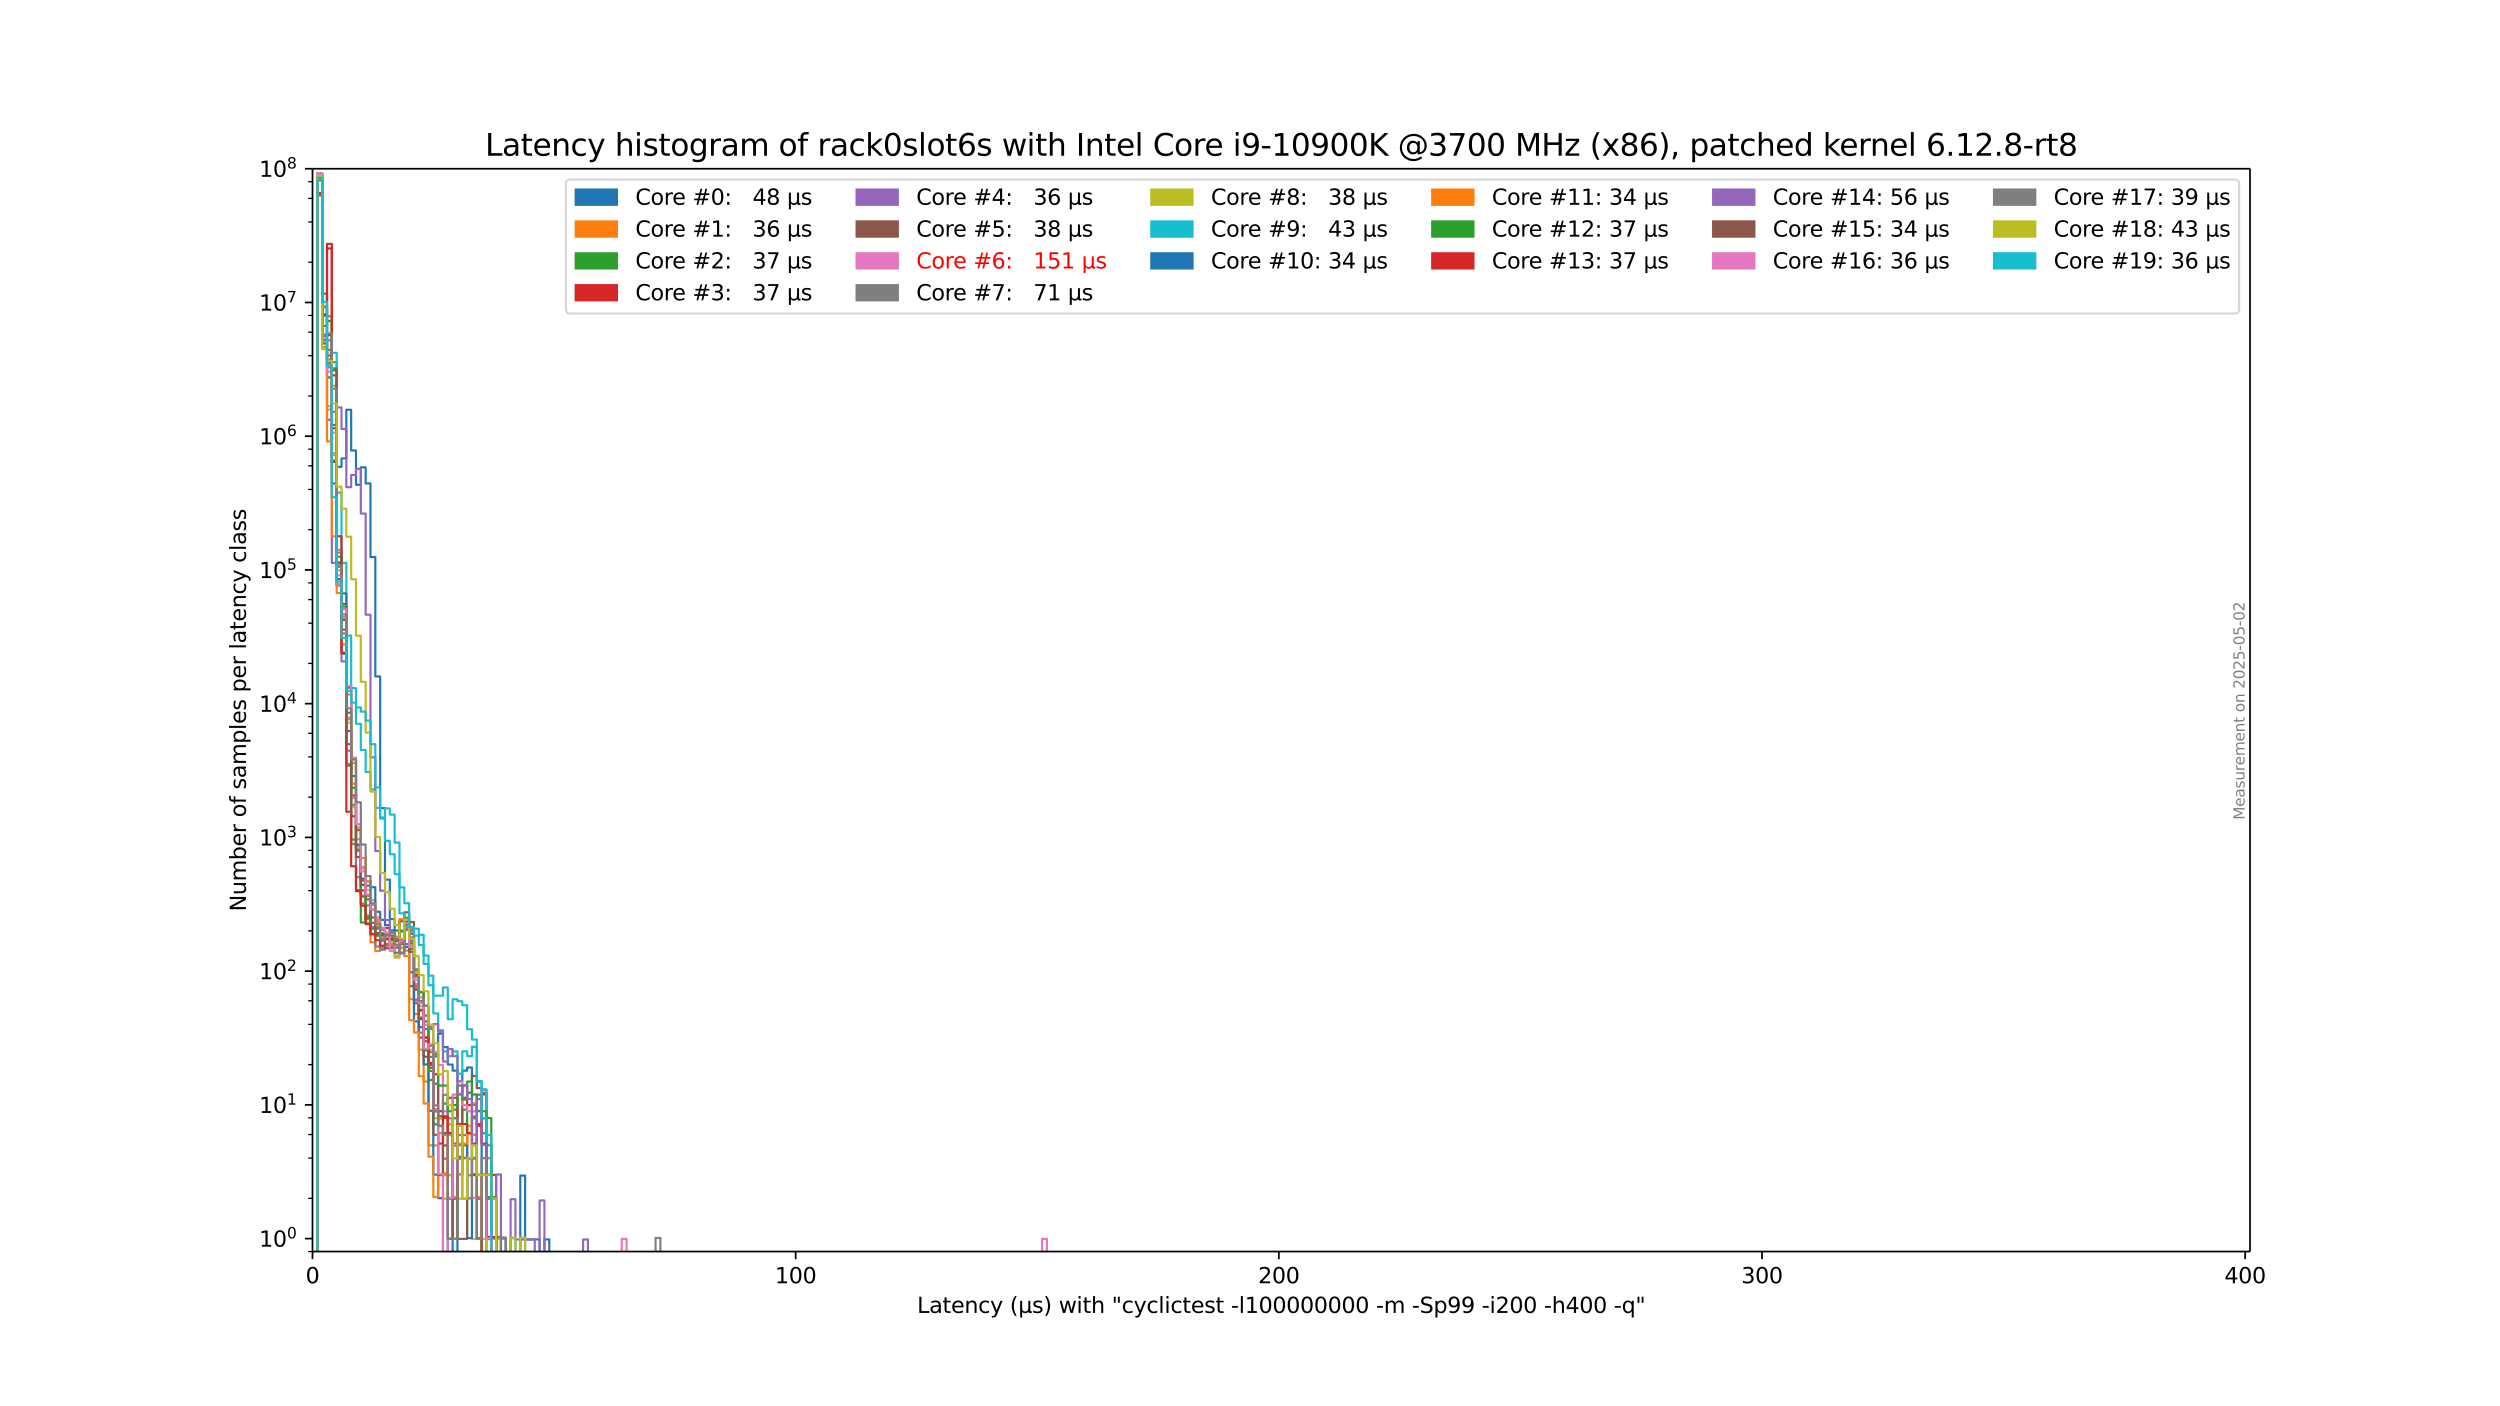 <?xml version="1.0" encoding="UTF-8"?>
<svg version="1.1" viewBox="0 0 1152 648" xmlns="http://www.w3.org/2000/svg" xmlns:dc="http://purl.org/dc/elements/1.1/" xmlns:ns2="http://creativecommons.org/ns#" xmlns:ns4="http://www.w3.org/1999/xlink" xmlns:rdf="http://www.w3.org/1999/02/22-rdf-syntax-ns#">
 <script type="text/javascript">var offsets = [19, 48];
function toggle(oid, attribute, values) {
    var obj = document.getElementById(oid);
    var a = obj.style[attribute];

    a = (a == values[0] || a == "") ? values[1] : values[0];
    obj.style[attribute] = a;
}

function allenable() {
    var i = 0;

    while ((ele = document.getElementById('stairs_' + i)) != null) {
        ele.style.opacity =
        document.getElementById('text_' + (i + offsets[0])).style.opacity =
        document.getElementById('line2d_' + (i + offsets[1])).style.opacity = 1;
        i++;
    }
}

function allbutonedisable(thisnot) {
    var i = 0;

    while ((ele = document.getElementById('stairs_' + i)) != null) {
        if (i != thisnot) {
            ele.style.opacity = 0;
            document.getElementById('text_' + (i + offsets[0])).style.opacity = 0.5;
            document.getElementById('line2d_' + (i + offsets[1])).style.opacity = 0.3;
        }
        i++;
    }
    document.getElementById('stairs_' + thisnot).style.opacity = 1;
    document.getElementById('text_' + (thisnot + offsets[0])).style.opacity = 1;
    document.getElementById('line2d_' + (thisnot + offsets[1])).style.opacity = 1;
}

function toggle_stairsfromtext(event, obj) {
    var num = obj.parentElement.parentElement.id.split('_')[1];

    if (event.ctrlKey)
        allbutonedisable(parseInt(num) - offsets[0]);
    else if (event.shiftKey)
        allenable();
    else {
        toggle('text_' + num, 'opacity', [1, 0.5]);
        toggle('line2d_' + (parseInt(num) + offsets[1] - offsets[0]), 'opacity', [1, 0.3]);
        toggle('stairs_' + (parseInt(num) - offsets[0]), 'opacity', [1, 0]);
    }
}

function toggle_stairsfromline(event, obj) {
    var num = obj.id.split('_')[1];

    if (event.ctrlKey)
        allbutonedisable(parseInt(num) - offsets[1]);
    else if (event.shiftKey)
        allenable();
    else {
        toggle('line2d_' + num, 'opacity', [1, 0.3]);
        toggle('text_' + (parseInt(num) + offsets[0] - offsets[1]), 'opacity', [1, 0.5]);
        toggle('stairs_' + (parseInt(num) - offsets[1]), 'opacity', [1, 0]);
    }
}</script>
 <defs>
  <style type="text/css">*{stroke-linecap:butt;stroke-linejoin:round;}g {-webkit-transition:opacity 0.4s ease-out;-moz-transition:opacity 0.4s ease-out;}</style>
 </defs>
 <g id="figure_1">
  <g id="patch_1">
   <path d="m0 648h1152v-648h-1152z" fill="#fff"/>
  </g>
  <g id="axes_1">
   <g id="patch_2">
    <path d="m144 576.72h892.8v-498.96h-892.8z" fill="#fff"/>
   </g>
   <g id="stairs_0">
    <path d="m144 62194h2.226v-62111h2.226v62.467h2.226v21.942h2.226v28.408h2.226v19.297h2.226v-3.887h2.226v-22.418h2.226v18.779h2.226v15.795h2.226v-8.021h2.226v7.396h2.226v33.912h2.226v55.022h2.226v60.662h2.226v32.959h2.226v18.165h2.226v5.298h2.226v0.402h2.226v5.871h2.226v12.951h2.226v12.688h2.226v0.892h2.226v9.096h2.226v10.851h2.226v5.264h2.226v-10.461h2.226v6.169h2.226v8.032h2.226v2.82h2.226v4.879h2.226v-4.879h2.226v-1.447h2.226v17.178h2.226v2.82h2.226v29.402h2.226v-7.699h2.226v37.101h6.679v61624h6.679v-61653h2.226v29.402h6.679v61624h2.226v-61624h2.226v61624h781.48" clip-path="url(#p2db51a59f7)" fill="none" stroke="#1f77b4"/>
   </g>
   <g id="stairs_1">
    <path d="m144 62194h2.226v-62113h2.226v78.968h2.226v5.604h2.226v12.195h2.226v75.607h2.226v27.237h2.226v39.459h2.226v31.504h2.226v35.147h2.226v26.021h2.226v12.579h2.226v8.889h2.226v4.018h2.226v-1.997h2.226v0.352h2.226v-3.329h2.226v-0.156h2.226v-9.138h2.226v16.63h2.226v19.815h2.226v6.849h2.226v16.408h2.226v14.721h2.226v29.402h4.453v13.671h6.679v-13.671h2.226v5.972h2.226v-5.972h2.226v-9.005h2.226v4.125h2.226v47.952h2.226v-29.402h2.226v29.402h2.226v61624h808.2" clip-path="url(#p2db51a59f7)" fill="none" stroke="#ff7f0e"/>
   </g>
   <g id="stairs_2">
    <path d="m144 62194h2.226v-62112h2.226v53.337h2.226v25.901h2.226v51.018h2.226v47.368h2.226v41.702h2.226v51.471h2.226v34.098h2.226v23.26h2.226v14.943h2.226v-2.808h2.226v8.31h4.453v-0.576h2.226v2.225h2.226v3.463h2.226v-2.196h2.226v1.33h2.226v-11.91h2.226v14.409h2.226v16.222h2.226v15.322h2.226v15.129h2.226v13.671h2.226v20.397h2.226v-3.574h2.226v-5.972h2.226v-2.551h2.226v5.37h2.226v21.703h2.226v-21.703h2.226v10.851h2.226v-7.699h2.226v3.574h2.226v4.125h2.226v29.402h4.453v61642h805.97" clip-path="url(#p2db51a59f7)" fill="none" stroke="#2ca02c"/>
   </g>
   <g id="stairs_3">
    <path d="m144 62194h2.226v-62104h2.226v55.039h2.226v-30.555h2.226v58.477h2.226v96.528h2.226v20.663h2.226v46.661h2.226v29.745h2.226v25.432h2.226v18.284h2.226v12.994h2.226v4.579h2.226v3.12h2.226v0.144h2.226v-3.519h2.226v7.405h2.226v0.507h2.226v-1.33h2.226v-8.062h2.226v4.146h2.226v23.968h2.226v2.896h2.226v22.676h2.226v12.224h2.226v2.977h2.226v17.021h2.226v3.152h2.226v37.101h2.226v-37.101h2.226v-10.851h2.226v-4.125h2.226v9.005h2.226v5.972h2.226v3.574h2.226v-14.425h2.226v23.43h2.226v13.671h2.226v61653h805.97" clip-path="url(#p2db51a59f7)" fill="none" stroke="#d62728"/>
   </g>
   <g id="stairs_4">
    <path d="m144 62194h2.226v-62114h2.226v74.978h2.226v38.458h2.226v65.966h2.226v10.407h2.226v34.951h2.226v41.184h2.226v24.971h2.226v18.204h2.226v18.61h2.226v9.477h2.226v10.176h2.226v0.633h2.226v9.601h2.226v-2.617h2.226v-0.33h2.226v-2.205h2.226v4.252h2.226v-12.733h2.226v8.786h2.226v28.206h2.226v14.867h2.226v-7.89h2.226v16.895h2.226v27.342h2.226v6.726h2.226v14.977h2.226v-10.851h2.226v29.402h2.226v-18.551h2.226v18.551h2.226v-18.551h4.453v18.551h2.226v61642h2.226v-61642h2.226v61642h808.2" clip-path="url(#p2db51a59f7)" fill="none" stroke="#9467bd"/>
   </g>
   <g id="stairs_5">
    <path d="m144 62194h2.226v-62113h2.226v60.405h2.226v22.392h2.226v49.089h2.226v48.238h2.226v17.163h2.226v38.626h2.226v32.331h2.226v33.27h2.226v23.198h2.226v8.718h2.226v10.772h2.226v1.855h2.226v1.312h2.226v1.665h2.226v1.17h2.226v2.506h2.226v1.347h2.226v-14.654h2.226v4.444h2.226v37.457h2.226v15.827h4.453v3.697h2.226v17.577h2.226v14.977h2.226v7.699h2.226v-16.222h4.453v12.096h2.226v-12.096h2.226v-2.329h2.226v-7.699h2.226v5.557h2.226v2.142h2.226v66.503h6.679v61624h803.74" clip-path="url(#p2db51a59f7)" fill="none" stroke="#8c564b"/>
   </g>
   <g id="stairs_6">
    <path d="m144 62194h2.226v-62114h2.226v78.135h2.226v29.013h2.226v22.607h2.226v59.506h2.226v14.941h2.226v46.472h2.226v37.118h2.226v23.118h2.226v8.603h2.226v6.713h2.226v8.587h2.226v7.989h2.226v9.41h2.226v0.151h2.226v-0.45h2.226v8.504h2.226v-6.013h2.226v-9.627h2.226v3.138h2.226v25.7h2.226v5.972h2.226v12.579h2.226v14.81h2.226v-2.232h2.226v5.972h2.226v21.37h2.226v10.851h2.226v-18.551h2.226v-5.972h2.226v10.851h2.226v2.82h4.453v-7.699h2.226v-2.142h2.226v31.544h2.226v37.101h4.453v61624h55.661v-61624h2.226v61624h191.47v-61624h2.226v61624h552.16" clip-path="url(#p2db51a59f7)" fill="none" stroke="#e377c2"/>
   </g>
   <g id="stairs_7">
    <path d="m144 62194h2.226v-62111h2.226v73.516h2.226v-10.775h2.226v21.15h2.226v87.711h2.226v37.278h2.226v60.152h2.226v36.9h2.226v15.253h2.226v12.172h2.226v5.5h2.226v5.518h2.226v8.806h2.226v0.883h2.226v-1.57h2.226v-3.785h2.226v4.645h2.226v-2.343h2.226v-6.132h2.226v0.645h2.226v26.911h2.226v10.321h2.226v2.186h2.226v19.126h2.226v22.291h2.226v5.972h2.226v-10.851h2.226v10.851h4.453v7.699h4.453v18.551h2.226v-26.25h2.226v-10.851h2.226v10.851h2.226v55.652h2.226v-18.551h2.226v61642h73.472v-61624h2.226v61624h730.27" clip-path="url(#p2db51a59f7)" fill="none" stroke="#7f7f7f"/>
   </g>
   <g id="stairs_8">
    <path d="m144 62194h2.226v-62114h2.226v78.538h2.226v30.228h2.226v19.984h2.226v54.048h2.226v22.007h2.226v48.184h2.226v38.927h2.226v19.547h2.226v8.803h2.226v9.846h2.226v9.163h2.226v7.179h2.226v6.399h2.226v-0.907h2.226v2.655h2.226v6.679h2.226v-4.276h2.226v-8.408h2.226v7.179h2.226v12.442h2.226v15.459h2.226v14.495h2.226v5.557h2.226v31.544h4.453v37.101h2.226v-10.851h2.226v29.402h2.226v-18.551h4.453v-33.527h2.226v52.078h6.679v61624h4.453v-61624h2.226v61624h803.74" clip-path="url(#p2db51a59f7)" fill="none" stroke="#bcbd22"/>
   </g>
   <g id="stairs_9">
    <path d="m144 62194h2.226v-62112h2.226v74.641h2.226v0.209h2.226v5.719h2.226v64.448h2.226v32.372h2.226v33.497h2.226v24.21h2.226v16.423h2.226v12.08h2.226v10.161h2.226v7.992h2.226v8.508h2.226v4.944h2.226v10.293h2.226v6.144h2.226v9.178h2.226v18.048h2.226v6.122h2.226v2.215h2.226v1.973h2.226v-0.435h2.226v9.587h2.226v13.671h2.226v12.994h2.226v7.699h2.226v9.759h2.226v2.232h2.226v-2.232h2.226v10.321h2.226v-10.321h2.226v2.232h2.226v-4.291h2.226v15.731h2.226v3.83h2.226v25.572h2.226v43.073h2.226v61624h6.679v-61624h2.226v61624h2.226v-61624h2.226v61624h792.61" clip-path="url(#p2db51a59f7)" fill="none" stroke="#17becf"/>
   </g>
   <g id="stairs_10">
    <path d="m144 62194h2.226v-62114h2.226v78.111h2.226v15.795h2.226v48.89h2.226v44.025h2.226v6.628h2.226v42.775h2.226v41.383h2.226v31.915h2.226v15.364h2.226v3.248h2.226v0.687h2.226v11.33h2.226v3.726h2.226v2.44h2.226v2.417h2.226v6.783h2.226v-10.965h2.226v11.837h2.226v18.024h2.226v16.222h2.226v2.679h2.226v17.178h2.226v21.37h2.226v29.402h2.226v10.851h2.226v61642h2.226v-61642h2.226v61642h2.226v-61653h2.226v-13.671h2.226v43.073h2.226v-29.402h2.226v29.402h2.226v61624h812.65" clip-path="url(#p2db51a59f7)" fill="none" stroke="#1f77b4"/>
   </g>
   <g id="stairs_11">
    <path d="m144 62194h2.226v-62114h2.226v61.632h2.226v61.764h2.226v43.727h2.226v26.154h2.226v23.727h2.226v34.416h2.226v29.708h2.226v20.267h2.226v13.982h2.226v10.657h2.226v11.085h2.226v6.776h2.226v3.639h2.226v2.877h2.226v4.735h2.226v-3.552h2.226v-8.037h2.226v14.505h2.226v32.03h2.226v5.655h2.226v20.173h2.226v12.579h2.226v24.522h2.226v18.551h2.226v-29.402h2.226v18.551h2.226v-22.676h2.226v33.527h2.226v-24.522h4.453v-4.879h2.226v-13.671h2.226v43.073h2.226v61642h812.65" clip-path="url(#p2db51a59f7)" fill="none" stroke="#ff7f0e"/>
   </g>
   <g id="stairs_12">
    <path d="m144 62194h2.226v-62111h2.226v67.193h2.226v-2.28h2.226v21.82h2.226v86.786h2.226v22.988h2.226v48.91h2.226v34.64h2.226v28.64h2.226v21.488h2.226v9.907h2.226v4.666h2.226v3.392h2.226v2.263h2.226v-3.117h2.226v2.96h2.226v5.738h2.226v-10.197h2.226v-4.163h2.226v10.069h2.226v12.381h2.226v10.076h2.226v17.063h2.226v19.284h2.226v-7.699h2.226v14.425h4.453v11.825h2.226v-2.82h2.226v-9.005h2.226v6.454h2.226v-8.301h2.226v5.972h2.226v7.699h4.453v3.152h2.226v37.101h2.226v61642h805.97" clip-path="url(#p2db51a59f7)" fill="none" stroke="#2ca02c"/>
   </g>
   <g id="stairs_13">
    <path d="m144 62194h2.226v-62105h2.226v55.856h2.226v-32.478h2.226v84.98h2.226v49.738h2.226v53.695h2.226v73.253h2.226v25.12h2.226v11.491h2.226v6.657h2.226v8.512h2.226v4.515h2.226v2.9h2.226v2.535h2.226v-3.014h2.226v-0.158h2.226v3.89h2.226v-3.253h2.226v-8.611h2.226v8.772h2.226v15.926h2.226v16.027h2.226v12.794h2.226v11.729h2.226v21.37h2.226v15.731h2.226v-12.579h2.226v7.699h2.226v4.879h2.226v-9.005h4.453v4.125h2.226v4.879h2.226v-9.005h2.226v9.005h2.226v43.073h4.453v61624h805.97" clip-path="url(#p2db51a59f7)" fill="none" stroke="#d62728"/>
   </g>
   <g id="stairs_14">
    <path d="m144 62194h2.226v-62112h2.226v72.165h2.226v15.136h2.226v20.442h2.226v-2.011h2.226v9.938h2.226v26.824h2.226v-5.615h2.226v-2.86h2.226v20.63h2.226v46.593h2.226v65.708h2.226v43.209h2.226v18.314h2.226v13.47h2.226v5.695h2.226v6.529h2.226v3.174h2.226v-11.44h2.226v5.747h2.226v12.933h2.226v14.912h2.226v1.879h2.226v9.895h2.226v-1.373h2.226v3.574h2.226v13.671h2.226v-5.716h2.226v3.281h2.226v17.412h2.226v-4.125h2.226v6.454h2.226v27.073h2.226v-27.073h2.226v21.101h2.226v13.671h2.226v61653h2.226v-61653h2.226v29.402h2.226v61624h2.226v-61642h2.226v18.551h8.906v61624h2.226v-61642h2.226v61642h17.811v-61624h2.226v61624h763.67" clip-path="url(#p2db51a59f7)" fill="none" stroke="#9467bd"/>
   </g>
   <g id="stairs_15">
    <path d="m144 62194h2.226v-62112h2.226v74.868h2.226v-2.477h2.226v16.263h2.226v88.507h2.226v26.49h2.226v57.262h2.226v33.237h2.226v18.792h2.226v12.849h2.226v4.964h2.226v10.028h2.226v7.106h2.226v0.841h2.226v6.222h2.226v-0.179h2.226v-0.178h2.226v-2.373h2.226v-10.028h2.226v14.425h2.226v17.427h2.226v13.549h2.226v17.361h2.226v3.74h2.226v32.222h2.226v18.551h2.226v-13.671h2.226v43.073h2.226v-43.073h2.226v43.073h4.453v-37.101h2.226v7.699h4.453v61653h812.65" clip-path="url(#p2db51a59f7)" fill="none" stroke="#8c564b"/>
   </g>
   <g id="stairs_16">
    <path d="m144 62194h2.226v-62114h2.226v77.392h2.226v13.876h2.226v28.136h2.226v65.674h2.226v15.669h2.226v35.359h2.226v33.227h2.226v30.454h2.226v21.784h2.226v10.633h2.226v6.819h2.226v5.832h2.226v3.08h2.226v1.893h2.226v8.313h2.226v-2.376h2.226v-2.021h2.226v-8.301h2.226v11.03h2.226v15.022h2.226v10.694h2.226v21.008h2.226v-1.983h2.226v30.375h2.226v29.402h2.226v61653h2.226v-61642h2.226v-24.522h2.226v13.671h2.226v-7.699h2.226v18.551h4.453v-10.851h4.453v29.402h2.226v61624h808.2" clip-path="url(#p2db51a59f7)" fill="none" stroke="#e377c2"/>
   </g>
   <g id="stairs_17">
    <path d="m144 62194h2.226v-62111h2.226v58.208h2.226v12.441h2.226v25.484h2.226v81.623h2.226v22.333h2.226v43.299h2.226v23.622h2.226v19.687h2.226v19.456h2.226v14.52h2.226v12.568h2.226v9.475h2.226v7.152h2.226v-1.795h2.226v-1.133h2.226v5.355h2.226v3.622h2.226v-10.461h2.226v3.499h2.226v18.106h2.226v11.147h2.226v2.329h2.226v10.609h2.226v37.834h2.226v6.726h2.226v4.125h2.226v47.952h4.453v-43.073h2.226v5.972h2.226v18.551h2.226v-24.522h2.226v43.073h2.226v-37.101h2.226v18.551h4.453v61642h2.226v-61624h2.226v61624h801.52" clip-path="url(#p2db51a59f7)" fill="none" stroke="#7f7f7f"/>
   </g>
   <g id="stairs_18">
    <path d="m144 62194h2.226v-62113h2.226v79.9h2.226v5.392h2.226v19.616h2.226v38.324h2.226v10.161h2.226v12.912h2.226v19.622h2.226v26.012h2.226v21.236h2.226v23.354h2.226v27.255h2.226v20.903h2.226v16.563h2.226v8.887h2.226v7.631h2.226v7.518h2.226v6.214h2.226v-8.633h2.226v8.633h2.226v8.108h2.226v8.678h2.226v7.51h2.226v15.356h2.226v8.607h2.226v14.294h2.226v-1.53h2.226v15.731h2.226v24.522h2.226v-14.977h2.226v33.527h2.226v-18.551h2.226v-5.972h2.226v13.671h6.679v10.851h2.226v61642h6.679v-61624h2.226v61624h2.226v-61624h2.226v61624h792.61" clip-path="url(#p2db51a59f7)" fill="none" stroke="#bcbd22"/>
   </g>
   <g id="stairs_19">
    <path d="m144 62194h2.226v-62112h2.226v57.152h2.226v29.279h2.226v60.678h2.226v38.916h2.226v25.93h2.226v24.404h2.226v5.401h2.226v2.216h2.226v1.943h2.226v4.104h2.226v10.883h2.226v19.942h2.226v13.84h2.226v-4.182h2.226v2.857h2.226v12.922h2.226v20.606h2.226v7.325h2.226v10.976h2.226v0.757h2.226v7.487h2.226v8.735h2.226v5.449h2.226v9.178h4.453v-3.776h2.226v14.627h2.226v-9.178h2.226v0.878h2.226v1.846h2.226v11.091h2.226v4.735h2.226v19.428h2.226v16.823h2.226v7.699h2.226v61671h808.2" clip-path="url(#p2db51a59f7)" fill="none" stroke="#17becf"/>
   </g>
   <g id="matplotlib.axis_1">
    <g id="xtick_1">
     <g id="line2d_1">
      <defs>
       <path id="m6a6be9fa97" d="m0 0v3.5" stroke="#000" stroke-width=".8"/>
      </defs>
      <use x="144" y="576.72" stroke="#000000" stroke-width=".8" ns4:href="#m6a6be9fa97"/>
     </g>
     <g id="text_1">
      <g transform="translate(140.82 591.32) scale(.1 -.1)">
       <defs>
        <path id="DejaVuSans-30" transform="scale(.016)" d="m2034 4250q-487 0-733-480-245-479-245-1442 0-959 245-1439 246-480 733-480 491 0 736 480 246 480 246 1439 0 963-246 1442-245 480-736 480zm0 500q785 0 1199-621 414-620 414-1801 0-1178-414-1799-414-620-1199-620-784 0-1198 620-414 621-414 1799 0 1181 414 1801 414 621 1198 621z"/>
       </defs>
       <use ns4:href="#DejaVuSans-30"/>
      </g>
     </g>
    </g>
    <g id="xtick_2">
     <g id="line2d_2">
      <use x="366.643" y="576.72" stroke="#000000" stroke-width=".8" ns4:href="#m6a6be9fa97"/>
     </g>
     <g id="text_2">
      <g transform="translate(357.1 591.32) scale(.1 -.1)">
       <defs>
        <path id="DejaVuSans-31" transform="scale(.016)" d="m794 531h1031v3560l-1122-225v575l1116 225h631v-4135h1031v-531h-2687v531z"/>
       </defs>
       <use ns4:href="#DejaVuSans-31"/>
       <use x="63.623" ns4:href="#DejaVuSans-30"/>
       <use x="127.246" ns4:href="#DejaVuSans-30"/>
      </g>
     </g>
    </g>
    <g id="xtick_3">
     <g id="line2d_3">
      <use x="589.287" y="576.72" stroke="#000000" stroke-width=".8" ns4:href="#m6a6be9fa97"/>
     </g>
     <g id="text_3">
      <g transform="translate(579.74 591.32) scale(.1 -.1)">
       <defs>
        <path id="DejaVuSans-32" transform="scale(.016)" d="m1228 531h2203v-531h-2962v531q359 372 979 998 621 627 780 809 303 340 423 576 121 236 121 464 0 372-261 606-261 235-680 235-297 0-627-103-329-103-704-313v638q381 153 712 231 332 78 607 78 725 0 1156-363 431-362 431-968 0-288-108-546-107-257-392-607-78-91-497-524-418-433-1181-1211z"/>
       </defs>
       <use ns4:href="#DejaVuSans-32"/>
       <use x="63.623" ns4:href="#DejaVuSans-30"/>
       <use x="127.246" ns4:href="#DejaVuSans-30"/>
      </g>
     </g>
    </g>
    <g id="xtick_4">
     <g id="line2d_4">
      <use x="811.93" y="576.72" stroke="#000000" stroke-width=".8" ns4:href="#m6a6be9fa97"/>
     </g>
     <g id="text_4">
      <g transform="translate(802.39 591.32) scale(.1 -.1)">
       <defs>
        <path id="DejaVuSans-33" transform="scale(.016)" d="m2597 2516q453-97 707-404 255-306 255-756 0-690-475-1069-475-378-1350-378-293 0-604 58t-642 174v609q262-153 574-231 313-78 654-78 593 0 904 234t311 681q0 413-289 645-289 233-804 233h-544v519h569q465 0 712 186t247 536q0 359-255 551-254 193-729 193-260 0-557-57-297-56-653-174v562q360 100 674 150t592 50q719 0 1137-327 419-326 419-882 0-388-222-655t-631-370z"/>
       </defs>
       <use ns4:href="#DejaVuSans-33"/>
       <use x="63.623" ns4:href="#DejaVuSans-30"/>
       <use x="127.246" ns4:href="#DejaVuSans-30"/>
      </g>
     </g>
    </g>
    <g id="xtick_5">
     <g id="line2d_5">
      <use x="1034.574" y="576.72" stroke="#000000" stroke-width=".8" ns4:href="#m6a6be9fa97"/>
     </g>
     <g id="text_5">
      <g transform="translate(1025 591.32) scale(.1 -.1)">
       <defs>
        <path id="DejaVuSans-34" transform="scale(.016)" d="m2419 4116-1594-2491h1594v2491zm-166 550h794v-3041h666v-525h-666v-1100h-628v1100h-2106v609l1940 2957z"/>
       </defs>
       <use ns4:href="#DejaVuSans-34"/>
       <use x="63.623" ns4:href="#DejaVuSans-30"/>
       <use x="127.246" ns4:href="#DejaVuSans-30"/>
      </g>
     </g>
    </g>
    <g id="text_6">
     <g transform="translate(422.61 605) scale(.1 -.1)">
      <defs>
       <path id="DejaVuSans-4c" transform="scale(.016)" d="m628 4666h631v-4135h2272v-531h-2903v4666z"/>
       <path id="DejaVuSans-61" transform="scale(.016)" d="m2194 1759q-697 0-966-159t-269-544q0-306 202-486 202-179 548-179 479 0 768 339t289 901v128h-572zm1147 238v-1997h-575v531q-197-318-491-470t-719-152q-537 0-855 302-317 302-317 808 0 590 395 890 396 300 1180 300h807v57q0 397-261 614t-733 217q-300 0-585-72-284-72-546-216v532q315 122 612 182 297 61 578 61 760 0 1135-394 375-393 375-1193z"/>
       <path id="DejaVuSans-74" transform="scale(.016)" d="m1172 4494v-994h1184v-447h-1184v-1900q0-428 117-550t477-122h590v-481h-590q-666 0-919 248-253 249-253 905v1900h-422v447h422v994h578z"/>
       <path id="DejaVuSans-65" transform="scale(.016)" d="m3597 1894v-281h-2644q38-594 358-905t892-311q331 0 642 81t618 244v-544q-310-131-635-200t-659-69q-838 0-1327 487-489 488-489 1320 0 859 464 1363 464 505 1252 505 706 0 1117-455 411-454 411-1235zm-575 169q-6 471-264 752-258 282-683 282-481 0-770-272t-333-766l2050 4z"/>
       <path id="DejaVuSans-6e" transform="scale(.016)" d="m3513 2113v-2113h-575v2094q0 497-194 743-194 247-581 247-466 0-735-297-269-296-269-809v-1978h-578v3500h578v-544q207 316 486 472 280 156 646 156 603 0 912-373 310-373 310-1098z"/>
       <path id="DejaVuSans-63" transform="scale(.016)" d="m3122 3366v-538q-244 135-489 202t-495 67q-560 0-870-355-309-354-309-995t309-996q310-354 870-354 250 0 495 67t489 202v-532q-241-112-499-168-257-57-548-57-791 0-1257 497-465 497-465 1341 0 856 470 1346 471 491 1290 491 265 0 518-55 253-54 491-163z"/>
       <path id="DejaVuSans-79" transform="scale(.016)" d="m2059-325q-243-625-475-815-231-191-618-191h-460v481h338q237 0 368 113 132 112 291 531l103 262-1415 3444h609l1094-2737 1094 2737h609l-1538-3825z"/>
       <path id="DejaVuSans-28" transform="scale(.016)" d="m1984 4856q-418-718-622-1422-203-703-203-1425 0-721 205-1429t620-1424h-500q-468 735-701 1444t-233 1409q0 697 231 1403 232 707 703 1444h500z"/>
       <path id="DejaVuSans-b5" transform="scale(.016)" d="m544-1331v4831h575v-2175q0-453 215-685 216-231 638-231 462 0 695 262 233 263 233 788v2041h575v-2694q0-187 54-276 55-89 171-89 28 0 78 17t138 55v-463q-128-72-243-106-114-35-223-35-216 0-344 122t-175 372q-156-247-383-371-226-123-532-123-319 0-543 122-223 122-354 366v-1728h-575z"/>
       <path id="DejaVuSans-73" transform="scale(.016)" d="m2834 3397v-544q-243 125-506 187-262 63-544 63-428 0-642-131t-214-394q0-200 153-314t616-217l197-44q612-131 870-370t258-667q0-488-386-773-386-284-1061-284-281 0-586 55t-642 164v594q319-166 628-249 309-82 613-82 406 0 624 139 219 139 219 392 0 234-158 359-157 125-692 241l-200 47q-534 112-772 345-237 233-237 639 0 494 350 762 350 269 994 269 318 0 599-47 282-46 519-140z"/>
       <path id="DejaVuSans-29" transform="scale(.016)" d="m513 4856h500q468-737 701-1444 233-706 233-1403 0-700-233-1409t-701-1444h-500q415 716 620 1424t205 1429q0 722-205 1425-205 704-620 1422z"/>
       <path id="DejaVuSans-77" transform="scale(.016)" d="m269 3500h575l719-2731 715 2731h678l719-2731 716 2731h575l-916-3500h-678l-753 2869-756-2869h-679l-915 3500z"/>
       <path id="DejaVuSans-69" transform="scale(.016)" d="m603 3500h575v-3500h-575v3500zm0 1363h575v-729h-575v729z"/>
       <path id="DejaVuSans-68" transform="scale(.016)" d="m3513 2113v-2113h-575v2094q0 497-194 743-194 247-581 247-466 0-735-297-269-296-269-809v-1978h-578v4863h578v-1907q207 316 486 472 280 156 646 156 603 0 912-373 310-373 310-1098z"/>
       <path id="DejaVuSans-22" transform="scale(.016)" d="m1147 4666v-1735h-531v1735h531zm1181 0v-1735h-531v1735h531z"/>
       <path id="DejaVuSans-6c" transform="scale(.016)" d="m603 4863h575v-4863h-575v4863z"/>
       <path id="DejaVuSans-2d" transform="scale(.016)" d="m313 2009h1684v-512h-1684v512z"/>
       <path id="DejaVuSans-6d" transform="scale(.016)" d="m3328 2828q216 388 516 572t706 184q547 0 844-383 297-382 297-1088v-2113h-578v2094q0 503-179 746-178 244-543 244-447 0-707-297-259-296-259-809v-1978h-578v2094q0 506-178 748t-550 242q-441 0-701-298-259-298-259-808v-1978h-578v3500h578v-544q197 322 472 475t653 153q382 0 649-194 267-193 395-562z"/>
       <path id="DejaVuSans-53" transform="scale(.016)" d="m3425 4513v-616q-359 172-678 256-319 85-616 85-515 0-795-200t-280-569q0-310 186-468 186-157 705-254l381-78q706-135 1042-474t336-907q0-679-455-1029-454-350-1332-350-331 0-705 75-373 75-773 222v650q384-215 753-325 369-109 725-109 540 0 834 212 294 213 294 607 0 343-211 537t-692 291l-385 75q-706 140-1022 440-315 300-315 835 0 619 436 975t1201 356q329 0 669-60 341-59 697-177z"/>
       <path id="DejaVuSans-70" transform="scale(.016)" d="m1159 525v-1856h-578v4831h578v-531q182 312 458 463 277 152 661 152 638 0 1036-506 399-506 399-1331t-399-1332q-398-506-1036-506-384 0-661 152-276 152-458 464zm1957 1222q0 634-261 995t-717 361q-457 0-718-361t-261-995 261-995 718-361q456 0 717 361t261 995z"/>
       <path id="DejaVuSans-39" transform="scale(.016)" d="m703 97v575q238-113 481-172 244-59 479-59 625 0 954 420 330 420 377 1277-181-269-460-413-278-144-615-144-700 0-1108 423-408 424-408 1159 0 718 425 1152 425 435 1131 435 810 0 1236-621 427-620 427-1801 0-1103-524-1761-523-658-1407-658-238 0-482 47-243 47-506 141zm1256 1978q425 0 673 290 249 291 249 798 0 503-249 795-248 292-673 292t-673-292-248-795q0-507 248-798 248-290 673-290z"/>
       <path id="DejaVuSans-71" transform="scale(.016)" d="m947 1747q0-634 261-995t717-361 718 361q263 361 263 995t-263 995q-262 361-718 361t-717-361-261-995zm1959-1222q-181-312-458-464-276-152-664-152-634 0-1033 506-398 507-398 1332t398 1331q399 506 1033 506 388 0 664-152 277-151 458-463v531h575v-4831h-575v1856z"/>
      </defs>
      <use ns4:href="#DejaVuSans-4c"/>
      <use x="55.713" ns4:href="#DejaVuSans-61"/>
      <use x="116.992" ns4:href="#DejaVuSans-74"/>
      <use x="156.201" ns4:href="#DejaVuSans-65"/>
      <use x="217.725" ns4:href="#DejaVuSans-6e"/>
      <use x="281.104" ns4:href="#DejaVuSans-63"/>
      <use x="336.084" ns4:href="#DejaVuSans-79"/>
      <use x="395.264" ns4:href="#DejaVuSans-20"/>
      <use x="427.051" ns4:href="#DejaVuSans-28"/>
      <use x="466.064" ns4:href="#DejaVuSans-b5"/>
      <use x="529.688" ns4:href="#DejaVuSans-73"/>
      <use x="581.787" ns4:href="#DejaVuSans-29"/>
      <use x="620.801" ns4:href="#DejaVuSans-20"/>
      <use x="652.588" ns4:href="#DejaVuSans-77"/>
      <use x="734.375" ns4:href="#DejaVuSans-69"/>
      <use x="762.158" ns4:href="#DejaVuSans-74"/>
      <use x="801.367" ns4:href="#DejaVuSans-68"/>
      <use x="864.746" ns4:href="#DejaVuSans-20"/>
      <use x="896.533" ns4:href="#DejaVuSans-22"/>
      <use x="942.529" ns4:href="#DejaVuSans-63"/>
      <use x="997.51" ns4:href="#DejaVuSans-79"/>
      <use x="1056.689" ns4:href="#DejaVuSans-63"/>
      <use x="1111.67" ns4:href="#DejaVuSans-6c"/>
      <use x="1139.453" ns4:href="#DejaVuSans-69"/>
      <use x="1167.236" ns4:href="#DejaVuSans-63"/>
      <use x="1222.217" ns4:href="#DejaVuSans-74"/>
      <use x="1261.426" ns4:href="#DejaVuSans-65"/>
      <use x="1322.949" ns4:href="#DejaVuSans-73"/>
      <use x="1375.049" ns4:href="#DejaVuSans-74"/>
      <use x="1414.258" ns4:href="#DejaVuSans-20"/>
      <use x="1446.045" ns4:href="#DejaVuSans-2d"/>
      <use x="1482.129" ns4:href="#DejaVuSans-6c"/>
      <use x="1509.912" ns4:href="#DejaVuSans-31"/>
      <use x="1573.535" ns4:href="#DejaVuSans-30"/>
      <use x="1637.158" ns4:href="#DejaVuSans-30"/>
      <use x="1700.781" ns4:href="#DejaVuSans-30"/>
      <use x="1764.404" ns4:href="#DejaVuSans-30"/>
      <use x="1828.027" ns4:href="#DejaVuSans-30"/>
      <use x="1891.65" ns4:href="#DejaVuSans-30"/>
      <use x="1955.273" ns4:href="#DejaVuSans-30"/>
      <use x="2018.896" ns4:href="#DejaVuSans-30"/>
      <use x="2082.52" ns4:href="#DejaVuSans-20"/>
      <use x="2114.307" ns4:href="#DejaVuSans-2d"/>
      <use x="2150.391" ns4:href="#DejaVuSans-6d"/>
      <use x="2247.803" ns4:href="#DejaVuSans-20"/>
      <use x="2279.59" ns4:href="#DejaVuSans-2d"/>
      <use x="2315.674" ns4:href="#DejaVuSans-53"/>
      <use x="2379.15" ns4:href="#DejaVuSans-70"/>
      <use x="2442.627" ns4:href="#DejaVuSans-39"/>
      <use x="2506.25" ns4:href="#DejaVuSans-39"/>
      <use x="2569.873" ns4:href="#DejaVuSans-20"/>
      <use x="2601.66" ns4:href="#DejaVuSans-2d"/>
      <use x="2637.744" ns4:href="#DejaVuSans-69"/>
      <use x="2665.527" ns4:href="#DejaVuSans-32"/>
      <use x="2729.15" ns4:href="#DejaVuSans-30"/>
      <use x="2792.773" ns4:href="#DejaVuSans-30"/>
      <use x="2856.396" ns4:href="#DejaVuSans-20"/>
      <use x="2888.184" ns4:href="#DejaVuSans-2d"/>
      <use x="2924.268" ns4:href="#DejaVuSans-68"/>
      <use x="2987.646" ns4:href="#DejaVuSans-34"/>
      <use x="3051.27" ns4:href="#DejaVuSans-30"/>
      <use x="3114.893" ns4:href="#DejaVuSans-30"/>
      <use x="3178.516" ns4:href="#DejaVuSans-20"/>
      <use x="3210.303" ns4:href="#DejaVuSans-2d"/>
      <use x="3246.387" ns4:href="#DejaVuSans-71"/>
      <use x="3309.863" ns4:href="#DejaVuSans-22"/>
     </g>
    </g>
   </g>
   <g id="matplotlib.axis_2">
    <g id="ytick_1">
     <g id="line2d_6">
      <defs>
       <path id="m82fc59c798" d="m0 0h-3.5" stroke="#000" stroke-width=".8"/>
      </defs>
      <use x="144" y="570.748" stroke="#000000" stroke-width=".8" ns4:href="#m82fc59c798"/>
     </g>
     <g id="text_7">
      <g transform="translate(119.4 574.55) scale(.1 -.1)">
       <use transform="translate(0 .766)" ns4:href="#DejaVuSans-31"/>
       <use transform="translate(63.623 .766)" ns4:href="#DejaVuSans-30"/>
       <use transform="translate(128.2 39.047) scale(.7)" ns4:href="#DejaVuSans-30"/>
      </g>
     </g>
    </g>
    <g id="ytick_2">
     <g id="line2d_7">
      <use x="144" y="509.125" stroke="#000000" stroke-width=".8" ns4:href="#m82fc59c798"/>
     </g>
     <g id="text_8">
      <g transform="translate(119.4 512.92) scale(.1 -.1)">
       <use transform="translate(0 .684)" ns4:href="#DejaVuSans-31"/>
       <use transform="translate(63.623 .684)" ns4:href="#DejaVuSans-30"/>
       <use transform="translate(128.2 38.966) scale(.7)" ns4:href="#DejaVuSans-31"/>
      </g>
     </g>
    </g>
    <g id="ytick_3">
     <g id="line2d_8">
      <use x="144" y="447.501" stroke="#000000" stroke-width=".8" ns4:href="#m82fc59c798"/>
     </g>
     <g id="text_9">
      <g transform="translate(119.4 451.3) scale(.1 -.1)">
       <use transform="translate(0 .766)" ns4:href="#DejaVuSans-31"/>
       <use transform="translate(63.623 .766)" ns4:href="#DejaVuSans-30"/>
       <use transform="translate(128.2 39.047) scale(.7)" ns4:href="#DejaVuSans-32"/>
      </g>
     </g>
    </g>
    <g id="ytick_4">
     <g id="line2d_9">
      <use x="144" y="385.878" stroke="#000000" stroke-width=".8" ns4:href="#m82fc59c798"/>
     </g>
     <g id="text_10">
      <g transform="translate(119.4 389.68) scale(.1 -.1)">
       <use transform="translate(0 .766)" ns4:href="#DejaVuSans-31"/>
       <use transform="translate(63.623 .766)" ns4:href="#DejaVuSans-30"/>
       <use transform="translate(128.2 39.047) scale(.7)" ns4:href="#DejaVuSans-33"/>
      </g>
     </g>
    </g>
    <g id="ytick_5">
     <g id="line2d_10">
      <use x="144" y="324.254" stroke="#000000" stroke-width=".8" ns4:href="#m82fc59c798"/>
     </g>
     <g id="text_11">
      <g transform="translate(119.4 328.05) scale(.1 -.1)">
       <use transform="translate(0 .684)" ns4:href="#DejaVuSans-31"/>
       <use transform="translate(63.623 .684)" ns4:href="#DejaVuSans-30"/>
       <use transform="translate(128.2 38.966) scale(.7)" ns4:href="#DejaVuSans-34"/>
      </g>
     </g>
    </g>
    <g id="ytick_6">
     <g id="line2d_11">
      <use x="144" y="262.631" stroke="#000000" stroke-width=".8" ns4:href="#m82fc59c798"/>
     </g>
     <g id="text_12">
      <g transform="translate(119.4 266.43) scale(.1 -.1)">
       <defs>
        <path id="DejaVuSans-35" transform="scale(.016)" d="m691 4666h2478v-532h-1900v-1143q137 47 274 70 138 23 276 23 781 0 1237-428 457-428 457-1159 0-753-469-1171-469-417-1322-417-294 0-599 50-304 50-629 150v635q281-153 581-228t634-75q541 0 856 284 316 284 316 772 0 487-316 771-315 285-856 285-253 0-505-56-251-56-513-175v2344z"/>
       </defs>
       <use transform="translate(0 .684)" ns4:href="#DejaVuSans-31"/>
       <use transform="translate(63.623 .684)" ns4:href="#DejaVuSans-30"/>
       <use transform="translate(128.2 38.966) scale(.7)" ns4:href="#DejaVuSans-35"/>
      </g>
     </g>
    </g>
    <g id="ytick_7">
     <g id="line2d_12">
      <use x="144" y="201.007" stroke="#000000" stroke-width=".8" ns4:href="#m82fc59c798"/>
     </g>
     <g id="text_13">
      <g transform="translate(119.4 204.81) scale(.1 -.1)">
       <defs>
        <path id="DejaVuSans-36" transform="scale(.016)" d="m2113 2584q-425 0-674-291-248-290-248-796 0-503 248-796 249-292 674-292t673 292q248 293 248 796 0 506-248 796-248 291-673 291zm1253 1979v-575q-238 112-480 171-242 60-480 60-625 0-955-422-329-422-376-1275 184 272 462 417 279 145 613 145 703 0 1111-427 408-426 408-1160 0-719-425-1154-425-434-1131-434-810 0-1238 620-428 621-428 1799 0 1106 525 1764t1409 658q238 0 480-47t505-140z"/>
       </defs>
       <use transform="translate(0 .766)" ns4:href="#DejaVuSans-31"/>
       <use transform="translate(63.623 .766)" ns4:href="#DejaVuSans-30"/>
       <use transform="translate(128.2 39.047) scale(.7)" ns4:href="#DejaVuSans-36"/>
      </g>
     </g>
    </g>
    <g id="ytick_8">
     <g id="line2d_13">
      <use x="144" y="139.384" stroke="#000000" stroke-width=".8" ns4:href="#m82fc59c798"/>
     </g>
     <g id="text_14">
      <g transform="translate(119.4 143.18) scale(.1 -.1)">
       <defs>
        <path id="DejaVuSans-37" transform="scale(.016)" d="m525 4666h3e3v-269l-1694-4397h-659l1594 4134h-2241v532z"/>
       </defs>
       <use transform="translate(0 .684)" ns4:href="#DejaVuSans-31"/>
       <use transform="translate(63.623 .684)" ns4:href="#DejaVuSans-30"/>
       <use transform="translate(128.2 38.966) scale(.7)" ns4:href="#DejaVuSans-37"/>
      </g>
     </g>
    </g>
    <g id="ytick_9">
     <g id="line2d_14">
      <use x="144" y="77.76" stroke="#000000" stroke-width=".8" ns4:href="#m82fc59c798"/>
     </g>
     <g id="text_15">
      <g transform="translate(119.4 81.559) scale(.1 -.1)">
       <defs>
        <path id="DejaVuSans-38" transform="scale(.016)" d="m2034 2216q-450 0-708-241-257-241-257-662 0-422 257-663 258-241 708-241t709 242q260 243 260 662 0 421-258 662-257 241-711 241zm-631 268q-406 100-633 378-226 279-226 679 0 559 398 884 399 325 1092 325 697 0 1094-325t397-884q0-400-227-679-226-278-629-378 456-106 710-416 255-309 255-755 0-679-414-1042-414-362-1186-362-771 0-1186 362-414 363-414 1042 0 446 256 755 257 310 713 416zm-231 997q0-362 226-565 227-203 636-203 407 0 636 203 230 203 230 565 0 363-230 566-229 203-636 203-409 0-636-203-226-203-226-566z"/>
       </defs>
       <use transform="translate(0 .766)" ns4:href="#DejaVuSans-31"/>
       <use transform="translate(63.623 .766)" ns4:href="#DejaVuSans-30"/>
       <use transform="translate(128.2 39.047) scale(.7)" ns4:href="#DejaVuSans-38"/>
      </g>
     </g>
    </g>
    <g id="ytick_10">
     <g id="line2d_15">
      <defs>
       <path id="m140385f277" d="m0 0h-2" stroke="#000" stroke-width=".6"/>
      </defs>
      <use x="144" y="576.72" stroke="#000000" stroke-width=".6" ns4:href="#m140385f277"/>
     </g>
    </g>
    <g id="ytick_11">
     <g id="line2d_16">
      <use x="144" y="552.198" stroke="#000000" stroke-width=".6" ns4:href="#m140385f277"/>
     </g>
    </g>
    <g id="ytick_12">
     <g id="line2d_17">
      <use x="144" y="533.647" stroke="#000000" stroke-width=".6" ns4:href="#m140385f277"/>
     </g>
    </g>
    <g id="ytick_13">
     <g id="line2d_18">
      <use x="144" y="522.796" stroke="#000000" stroke-width=".6" ns4:href="#m140385f277"/>
     </g>
    </g>
    <g id="ytick_14">
     <g id="line2d_19">
      <use x="144" y="515.096" stroke="#000000" stroke-width=".6" ns4:href="#m140385f277"/>
     </g>
    </g>
    <g id="ytick_15">
     <g id="line2d_20">
      <use x="144" y="490.574" stroke="#000000" stroke-width=".6" ns4:href="#m140385f277"/>
     </g>
    </g>
    <g id="ytick_16">
     <g id="line2d_21">
      <use x="144" y="472.024" stroke="#000000" stroke-width=".6" ns4:href="#m140385f277"/>
     </g>
    </g>
    <g id="ytick_17">
     <g id="line2d_22">
      <use x="144" y="461.172" stroke="#000000" stroke-width=".6" ns4:href="#m140385f277"/>
     </g>
    </g>
    <g id="ytick_18">
     <g id="line2d_23">
      <use x="144" y="453.473" stroke="#000000" stroke-width=".6" ns4:href="#m140385f277"/>
     </g>
    </g>
    <g id="ytick_19">
     <g id="line2d_24">
      <use x="144" y="428.951" stroke="#000000" stroke-width=".6" ns4:href="#m140385f277"/>
     </g>
    </g>
    <g id="ytick_20">
     <g id="line2d_25">
      <use x="144" y="410.4" stroke="#000000" stroke-width=".6" ns4:href="#m140385f277"/>
     </g>
    </g>
    <g id="ytick_21">
     <g id="line2d_26">
      <use x="144" y="399.549" stroke="#000000" stroke-width=".6" ns4:href="#m140385f277"/>
     </g>
    </g>
    <g id="ytick_22">
     <g id="line2d_27">
      <use x="144" y="391.849" stroke="#000000" stroke-width=".6" ns4:href="#m140385f277"/>
     </g>
    </g>
    <g id="ytick_23">
     <g id="line2d_28">
      <use x="144" y="367.327" stroke="#000000" stroke-width=".6" ns4:href="#m140385f277"/>
     </g>
    </g>
    <g id="ytick_24">
     <g id="line2d_29">
      <use x="144" y="348.776" stroke="#000000" stroke-width=".6" ns4:href="#m140385f277"/>
     </g>
    </g>
    <g id="ytick_25">
     <g id="line2d_30">
      <use x="144" y="337.925" stroke="#000000" stroke-width=".6" ns4:href="#m140385f277"/>
     </g>
    </g>
    <g id="ytick_26">
     <g id="line2d_31">
      <use x="144" y="330.226" stroke="#000000" stroke-width=".6" ns4:href="#m140385f277"/>
     </g>
    </g>
    <g id="ytick_27">
     <g id="line2d_32">
      <use x="144" y="305.704" stroke="#000000" stroke-width=".6" ns4:href="#m140385f277"/>
     </g>
    </g>
    <g id="ytick_28">
     <g id="line2d_33">
      <use x="144" y="287.153" stroke="#000000" stroke-width=".6" ns4:href="#m140385f277"/>
     </g>
    </g>
    <g id="ytick_29">
     <g id="line2d_34">
      <use x="144" y="276.302" stroke="#000000" stroke-width=".6" ns4:href="#m140385f277"/>
     </g>
    </g>
    <g id="ytick_30">
     <g id="line2d_35">
      <use x="144" y="268.602" stroke="#000000" stroke-width=".6" ns4:href="#m140385f277"/>
     </g>
    </g>
    <g id="ytick_31">
     <g id="line2d_36">
      <use x="144" y="244.08" stroke="#000000" stroke-width=".6" ns4:href="#m140385f277"/>
     </g>
    </g>
    <g id="ytick_32">
     <g id="line2d_37">
      <use x="144" y="225.529" stroke="#000000" stroke-width=".6" ns4:href="#m140385f277"/>
     </g>
    </g>
    <g id="ytick_33">
     <g id="line2d_38">
      <use x="144" y="214.678" stroke="#000000" stroke-width=".6" ns4:href="#m140385f277"/>
     </g>
    </g>
    <g id="ytick_34">
     <g id="line2d_39">
      <use x="144" y="206.979" stroke="#000000" stroke-width=".6" ns4:href="#m140385f277"/>
     </g>
    </g>
    <g id="ytick_35">
     <g id="line2d_40">
      <use x="144" y="182.456" stroke="#000000" stroke-width=".6" ns4:href="#m140385f277"/>
     </g>
    </g>
    <g id="ytick_36">
     <g id="line2d_41">
      <use x="144" y="163.906" stroke="#000000" stroke-width=".6" ns4:href="#m140385f277"/>
     </g>
    </g>
    <g id="ytick_37">
     <g id="line2d_42">
      <use x="144" y="153.055" stroke="#000000" stroke-width=".6" ns4:href="#m140385f277"/>
     </g>
    </g>
    <g id="ytick_38">
     <g id="line2d_43">
      <use x="144" y="145.355" stroke="#000000" stroke-width=".6" ns4:href="#m140385f277"/>
     </g>
    </g>
    <g id="ytick_39">
     <g id="line2d_44">
      <use x="144" y="120.833" stroke="#000000" stroke-width=".6" ns4:href="#m140385f277"/>
     </g>
    </g>
    <g id="ytick_40">
     <g id="line2d_45">
      <use x="144" y="102.282" stroke="#000000" stroke-width=".6" ns4:href="#m140385f277"/>
     </g>
    </g>
    <g id="ytick_41">
     <g id="line2d_46">
      <use x="144" y="91.431" stroke="#000000" stroke-width=".6" ns4:href="#m140385f277"/>
     </g>
    </g>
    <g id="ytick_42">
     <g id="line2d_47">
      <use x="144" y="83.732" stroke="#000000" stroke-width=".6" ns4:href="#m140385f277"/>
     </g>
    </g>
    <g id="text_16">
     <g transform="translate(113.32 419.96) rotate(-90) scale(.1 -.1)">
      <defs>
       <path id="DejaVuSans-4e" transform="scale(.016)" d="m628 4666h850l2069-3903v3903h612v-4666h-850l-2068 3903v-3903h-613v4666z"/>
       <path id="DejaVuSans-75" transform="scale(.016)" d="m544 1381v2119h575v-2097q0-497 193-746 194-248 582-248 465 0 735 297 271 297 271 810v1984h575v-3500h-575v538q-209-319-486-474-276-155-642-155-603 0-916 375-312 375-312 1097zm1447 2203z"/>
       <path id="DejaVuSans-62" transform="scale(.016)" d="m3116 1747q0 634-261 995t-717 361q-457 0-718-361t-261-995 261-995 718-361q456 0 717 361t261 995zm-1957 1222q182 312 458 463 277 152 661 152 638 0 1036-506 399-506 399-1331t-399-1332q-398-506-1036-506-384 0-661 152-276 152-458 464v-525h-578v4863h578v-1894z"/>
       <path id="DejaVuSans-72" transform="scale(.016)" d="m2631 2963q-97 56-211 82-114 27-251 27-488 0-749-317t-261-911v-1844h-578v3500h578v-544q182 319 472 473 291 155 707 155 59 0 131-8 72-7 159-23l3-590z"/>
       <path id="DejaVuSans-6f" transform="scale(.016)" d="m1959 3097q-462 0-731-361t-269-989 267-989q268-361 733-361 460 0 728 362 269 363 269 988 0 622-269 986-268 364-728 364zm0 487q750 0 1178-488 429-487 429-1349 0-859-429-1349-428-489-1178-489-753 0-1180 489-426 490-426 1349 0 862 426 1349 427 488 1180 488z"/>
       <path id="DejaVuSans-66" transform="scale(.016)" d="m2375 4863v-479h-550q-309 0-430-125-120-125-120-450v-309h947v-447h-947v-3053h-578v3053h-550v447h550v244q0 584 272 851 272 268 862 268h544z"/>
      </defs>
      <use ns4:href="#DejaVuSans-4e"/>
      <use x="74.805" ns4:href="#DejaVuSans-75"/>
      <use x="138.184" ns4:href="#DejaVuSans-6d"/>
      <use x="235.596" ns4:href="#DejaVuSans-62"/>
      <use x="299.072" ns4:href="#DejaVuSans-65"/>
      <use x="360.596" ns4:href="#DejaVuSans-72"/>
      <use x="401.709" ns4:href="#DejaVuSans-20"/>
      <use x="433.496" ns4:href="#DejaVuSans-6f"/>
      <use x="494.678" ns4:href="#DejaVuSans-66"/>
      <use x="529.883" ns4:href="#DejaVuSans-20"/>
      <use x="561.67" ns4:href="#DejaVuSans-73"/>
      <use x="613.77" ns4:href="#DejaVuSans-61"/>
      <use x="675.049" ns4:href="#DejaVuSans-6d"/>
      <use x="772.461" ns4:href="#DejaVuSans-70"/>
      <use x="835.938" ns4:href="#DejaVuSans-6c"/>
      <use x="863.721" ns4:href="#DejaVuSans-65"/>
      <use x="925.244" ns4:href="#DejaVuSans-73"/>
      <use x="977.344" ns4:href="#DejaVuSans-20"/>
      <use x="1009.131" ns4:href="#DejaVuSans-70"/>
      <use x="1072.607" ns4:href="#DejaVuSans-65"/>
      <use x="1134.131" ns4:href="#DejaVuSans-72"/>
      <use x="1175.244" ns4:href="#DejaVuSans-20"/>
      <use x="1207.031" ns4:href="#DejaVuSans-6c"/>
      <use x="1234.814" ns4:href="#DejaVuSans-61"/>
      <use x="1296.094" ns4:href="#DejaVuSans-74"/>
      <use x="1335.303" ns4:href="#DejaVuSans-65"/>
      <use x="1396.826" ns4:href="#DejaVuSans-6e"/>
      <use x="1460.205" ns4:href="#DejaVuSans-63"/>
      <use x="1515.186" ns4:href="#DejaVuSans-79"/>
      <use x="1574.365" ns4:href="#DejaVuSans-20"/>
      <use x="1606.152" ns4:href="#DejaVuSans-63"/>
      <use x="1661.133" ns4:href="#DejaVuSans-6c"/>
      <use x="1688.916" ns4:href="#DejaVuSans-61"/>
      <use x="1750.195" ns4:href="#DejaVuSans-73"/>
      <use x="1802.295" ns4:href="#DejaVuSans-73"/>
     </g>
    </g>
   </g>
   <g id="patch_3">
    <path d="m144 576.72v-498.96" fill="none" stroke="#000" stroke-linecap="square" stroke-width=".8"/>
   </g>
   <g id="patch_4">
    <path d="m1036.8 576.72v-498.96" fill="none" stroke="#000" stroke-linecap="square" stroke-width=".8"/>
   </g>
   <g id="patch_5">
    <path d="m144 576.72h892.8" fill="none" stroke="#000" stroke-linecap="square" stroke-width=".8"/>
   </g>
   <g id="patch_6">
    <path d="m144 77.76h892.8" fill="none" stroke="#000" stroke-linecap="square" stroke-width=".8"/>
   </g>
   <g id="text_17">
    <g transform="translate(1034.3 377.75) rotate(-90) scale(.069 -.069)" fill="#808080">
     <defs>
      <path id="DejaVuSans-4d" transform="scale(.016)" d="m628 4666h941l1190-3175 1197 3175h941v-4666h-616v4097l-1203-3200h-634l-1203 3200v-4097h-613v4666z"/>
     </defs>
     <use ns4:href="#DejaVuSans-4d"/>
     <use x="86.279" ns4:href="#DejaVuSans-65"/>
     <use x="147.803" ns4:href="#DejaVuSans-61"/>
     <use x="209.082" ns4:href="#DejaVuSans-73"/>
     <use x="261.182" ns4:href="#DejaVuSans-75"/>
     <use x="324.561" ns4:href="#DejaVuSans-72"/>
     <use x="363.424" ns4:href="#DejaVuSans-65"/>
     <use x="424.947" ns4:href="#DejaVuSans-6d"/>
     <use x="522.359" ns4:href="#DejaVuSans-65"/>
     <use x="583.883" ns4:href="#DejaVuSans-6e"/>
     <use x="647.262" ns4:href="#DejaVuSans-74"/>
     <use x="686.471" ns4:href="#DejaVuSans-20"/>
     <use x="718.258" ns4:href="#DejaVuSans-6f"/>
     <use x="779.439" ns4:href="#DejaVuSans-6e"/>
     <use x="842.818" ns4:href="#DejaVuSans-20"/>
     <use x="874.605" ns4:href="#DejaVuSans-32"/>
     <use x="938.229" ns4:href="#DejaVuSans-30"/>
     <use x="1001.852" ns4:href="#DejaVuSans-32"/>
     <use x="1065.475" ns4:href="#DejaVuSans-35"/>
     <use x="1129.098" ns4:href="#DejaVuSans-2d"/>
     <use x="1165.182" ns4:href="#DejaVuSans-30"/>
     <use x="1228.805" ns4:href="#DejaVuSans-35"/>
     <use x="1292.428" ns4:href="#DejaVuSans-2d"/>
     <use x="1328.512" ns4:href="#DejaVuSans-30"/>
     <use x="1392.135" ns4:href="#DejaVuSans-32"/>
    </g>
   </g>
   <g id="text_18">
    <g transform="translate(223.55 71.76) scale(.14 -.14)">
     <defs>
      <path id="DejaVuSans-67" transform="scale(.016)" d="m2906 1791q0 625-258 968-257 344-723 344-462 0-720-344-258-343-258-968 0-622 258-966t720-344q466 0 723 344 258 344 258 966zm575-1357q0-893-397-1329-396-436-1215-436-303 0-572 45t-522 139v559q253-137 500-202 247-66 503-66 566 0 847 295t281 892v285q-178-310-456-463t-666-153q-643 0-1037 490-394 491-394 1301 0 812 394 1302 394 491 1037 491 388 0 666-153t456-462v531h575v-3066z"/>
      <path id="DejaVuSans-6b" transform="scale(.016)" d="m581 4863h578v-2872l1716 1509h734l-1856-1637 1935-1863h-750l-1779 1709v-1709h-578v4863z"/>
      <path id="DejaVuSans-49" transform="scale(.016)" d="m628 4666h631v-4666h-631v4666z"/>
      <path id="DejaVuSans-43" transform="scale(.016)" d="m4122 4306v-665q-319 297-680 443-361 147-767 147-800 0-1225-489t-425-1414q0-922 425-1411t1225-489q406 0 767 147t680 444v-660q-331-225-702-338-370-112-782-112-1060 0-1670 648-609 649-609 1771 0 1125 609 1773 610 649 1670 649 418 0 788-111 371-111 696-333z"/>
      <path id="DejaVuSans-4b" transform="scale(.016)" d="m628 4666h631v-1972l2094 1972h813l-2316-2175 2481-2491h-831l-2241 2247v-2247h-631v4666z"/>
      <path id="DejaVuSans-40" transform="scale(.016)" d="m2381 1678q0-447 222-702 222-254 610-254 384 0 604 256 221 256 221 700 0 438-225 695-225 258-607 258-378 0-602-256-223-256-223-697zm1703-934q-187-241-429-355t-564-114q-538 0-874 389t-336 1014 337 1015q338 391 873 391 322 0 565-117 244-117 428-354v409h447v-2300q457 69 714 417 258 349 258 902 0 334-99 628-98 294-298 544-325 409-792 626t-1017 217q-384 0-738-102-353-101-653-301-490-319-767-836-276-517-276-1120 0-497 179-932 180-434 521-765 328-325 759-495 431-171 922-171 403 0 792 136t714 389l281-347q-390-303-851-464t-936-161q-578 0-1091 205-512 205-912 595-400 391-610 905-209 514-209 1105 0 569 212 1084 213 516 607 907 403 396 931 607t1119 211q662 0 1229-272 568-271 952-771 234-307 357-666 124-359 124-744 0-822-497-1297t-1372-493v481z"/>
      <path id="DejaVuSans-48" transform="scale(.016)" d="m628 4666h631v-1913h2294v1913h631v-4666h-631v2222h-2294v-2222h-631v4666z"/>
      <path id="DejaVuSans-7a" transform="scale(.016)" d="m353 3500h2731v-525l-2162-2516h2162v-459h-2809v525l2163 2516h-2085v459z"/>
      <path id="DejaVuSans-78" transform="scale(.016)" d="m3513 3500-1266-1703 1331-1797h-678l-1019 1375-1018-1375h-679l1360 1831-1244 1669h678l928-1247 928 1247h679z"/>
      <path id="DejaVuSans-2c" transform="scale(.016)" d="m750 794h659v-538l-512-1e3h-403l256 1e3v538z"/>
      <path id="DejaVuSans-64" transform="scale(.016)" d="m2906 2969v1894h575v-4863h-575v525q-181-312-458-464-276-152-664-152-634 0-1033 506-398 507-398 1332t398 1331q399 506 1033 506 388 0 664-152 277-151 458-463zm-1959-1222q0-634 261-995t717-361 718 361q263 361 263 995t-263 995q-262 361-718 361t-717-361-261-995z"/>
      <path id="DejaVuSans-2e" transform="scale(.016)" d="m684 794h660v-794h-660v794z"/>
     </defs>
     <use ns4:href="#DejaVuSans-4c"/>
     <use x="55.713" ns4:href="#DejaVuSans-61"/>
     <use x="116.992" ns4:href="#DejaVuSans-74"/>
     <use x="156.201" ns4:href="#DejaVuSans-65"/>
     <use x="217.725" ns4:href="#DejaVuSans-6e"/>
     <use x="281.104" ns4:href="#DejaVuSans-63"/>
     <use x="336.084" ns4:href="#DejaVuSans-79"/>
     <use x="395.264" ns4:href="#DejaVuSans-20"/>
     <use x="427.051" ns4:href="#DejaVuSans-68"/>
     <use x="490.43" ns4:href="#DejaVuSans-69"/>
     <use x="518.213" ns4:href="#DejaVuSans-73"/>
     <use x="570.312" ns4:href="#DejaVuSans-74"/>
     <use x="609.521" ns4:href="#DejaVuSans-6f"/>
     <use x="670.703" ns4:href="#DejaVuSans-67"/>
     <use x="734.18" ns4:href="#DejaVuSans-72"/>
     <use x="775.293" ns4:href="#DejaVuSans-61"/>
     <use x="836.572" ns4:href="#DejaVuSans-6d"/>
     <use x="933.984" ns4:href="#DejaVuSans-20"/>
     <use x="965.771" ns4:href="#DejaVuSans-6f"/>
     <use x="1026.953" ns4:href="#DejaVuSans-66"/>
     <use x="1062.158" ns4:href="#DejaVuSans-20"/>
     <use x="1093.945" ns4:href="#DejaVuSans-72"/>
     <use x="1135.059" ns4:href="#DejaVuSans-61"/>
     <use x="1196.338" ns4:href="#DejaVuSans-63"/>
     <use x="1251.318" ns4:href="#DejaVuSans-6b"/>
     <use x="1309.229" ns4:href="#DejaVuSans-30"/>
     <use x="1372.852" ns4:href="#DejaVuSans-73"/>
     <use x="1424.951" ns4:href="#DejaVuSans-6c"/>
     <use x="1452.734" ns4:href="#DejaVuSans-6f"/>
     <use x="1513.916" ns4:href="#DejaVuSans-74"/>
     <use x="1553.125" ns4:href="#DejaVuSans-36"/>
     <use x="1616.748" ns4:href="#DejaVuSans-73"/>
     <use x="1668.848" ns4:href="#DejaVuSans-20"/>
     <use x="1700.635" ns4:href="#DejaVuSans-77"/>
     <use x="1782.422" ns4:href="#DejaVuSans-69"/>
     <use x="1810.205" ns4:href="#DejaVuSans-74"/>
     <use x="1849.414" ns4:href="#DejaVuSans-68"/>
     <use x="1912.793" ns4:href="#DejaVuSans-20"/>
     <use x="1944.58" ns4:href="#DejaVuSans-49"/>
     <use x="1974.072" ns4:href="#DejaVuSans-6e"/>
     <use x="2037.451" ns4:href="#DejaVuSans-74"/>
     <use x="2076.66" ns4:href="#DejaVuSans-65"/>
     <use x="2138.184" ns4:href="#DejaVuSans-6c"/>
     <use x="2165.967" ns4:href="#DejaVuSans-20"/>
     <use x="2197.754" ns4:href="#DejaVuSans-43"/>
     <use x="2267.578" ns4:href="#DejaVuSans-6f"/>
     <use x="2328.76" ns4:href="#DejaVuSans-72"/>
     <use x="2367.623" ns4:href="#DejaVuSans-65"/>
     <use x="2429.146" ns4:href="#DejaVuSans-20"/>
     <use x="2460.934" ns4:href="#DejaVuSans-69"/>
     <use x="2488.717" ns4:href="#DejaVuSans-39"/>
     <use x="2552.34" ns4:href="#DejaVuSans-2d"/>
     <use x="2588.424" ns4:href="#DejaVuSans-31"/>
     <use x="2652.047" ns4:href="#DejaVuSans-30"/>
     <use x="2715.67" ns4:href="#DejaVuSans-39"/>
     <use x="2779.293" ns4:href="#DejaVuSans-30"/>
     <use x="2842.916" ns4:href="#DejaVuSans-30"/>
     <use x="2906.539" ns4:href="#DejaVuSans-4b"/>
     <use x="2972.115" ns4:href="#DejaVuSans-20"/>
     <use x="3003.902" ns4:href="#DejaVuSans-40"/>
     <use x="3103.902" ns4:href="#DejaVuSans-33"/>
     <use x="3167.525" ns4:href="#DejaVuSans-37"/>
     <use x="3231.148" ns4:href="#DejaVuSans-30"/>
     <use x="3294.771" ns4:href="#DejaVuSans-30"/>
     <use x="3358.395" ns4:href="#DejaVuSans-20"/>
     <use x="3390.182" ns4:href="#DejaVuSans-4d"/>
     <use x="3476.461" ns4:href="#DejaVuSans-48"/>
     <use x="3551.656" ns4:href="#DejaVuSans-7a"/>
     <use x="3604.146" ns4:href="#DejaVuSans-20"/>
     <use x="3635.934" ns4:href="#DejaVuSans-28"/>
     <use x="3674.947" ns4:href="#DejaVuSans-78"/>
     <use x="3734.127" ns4:href="#DejaVuSans-38"/>
     <use x="3797.75" ns4:href="#DejaVuSans-36"/>
     <use x="3861.373" ns4:href="#DejaVuSans-29"/>
     <use x="3900.387" ns4:href="#DejaVuSans-2c"/>
     <use x="3932.174" ns4:href="#DejaVuSans-20"/>
     <use x="3963.961" ns4:href="#DejaVuSans-70"/>
     <use x="4027.438" ns4:href="#DejaVuSans-61"/>
     <use x="4088.717" ns4:href="#DejaVuSans-74"/>
     <use x="4127.926" ns4:href="#DejaVuSans-63"/>
     <use x="4182.906" ns4:href="#DejaVuSans-68"/>
     <use x="4246.285" ns4:href="#DejaVuSans-65"/>
     <use x="4307.809" ns4:href="#DejaVuSans-64"/>
     <use x="4371.285" ns4:href="#DejaVuSans-20"/>
     <use x="4403.072" ns4:href="#DejaVuSans-6b"/>
     <use x="4457.357" ns4:href="#DejaVuSans-65"/>
     <use x="4518.881" ns4:href="#DejaVuSans-72"/>
     <use x="4558.244" ns4:href="#DejaVuSans-6e"/>
     <use x="4621.623" ns4:href="#DejaVuSans-65"/>
     <use x="4683.146" ns4:href="#DejaVuSans-6c"/>
     <use x="4710.93" ns4:href="#DejaVuSans-20"/>
     <use x="4742.717" ns4:href="#DejaVuSans-36"/>
     <use x="4806.34" ns4:href="#DejaVuSans-2e"/>
     <use x="4838.127" ns4:href="#DejaVuSans-31"/>
     <use x="4901.75" ns4:href="#DejaVuSans-32"/>
     <use x="4965.373" ns4:href="#DejaVuSans-2e"/>
     <use x="4997.16" ns4:href="#DejaVuSans-38"/>
     <use x="5060.783" ns4:href="#DejaVuSans-2d"/>
     <use x="5096.867" ns4:href="#DejaVuSans-72"/>
     <use x="5137.98" ns4:href="#DejaVuSans-74"/>
     <use x="5177.189" ns4:href="#DejaVuSans-38"/>
    </g>
   </g>
   <g id="legend_1">
    <g id="patch_7">
     <path d="m262.78 144.47h767.02q2 0 2-2v-57.712q0-2-2-2h-767.02q-2 0-2 2v57.712q0 2 2 2z" fill="#fff" opacity=".8" stroke="#ccc"/>
    </g>
    <g id="line2d_48" cursor="pointer" stroke-width="8px" onclick="toggle_stairsfromline(event, this)">
     <path d="m264.78 90.858h20" fill="none" stroke="#1f77b4" stroke-linecap="square"/>
    </g>
    <g id="text_19">
     <g transform="translate(292.78 94.358) scale(.1 -.1)">
      <defs>
       <path id="DejaVuSans-23" transform="scale(.016)" d="m3272 2816h-909l-263-1044h916l256 1044zm-469 1778-325-1297h913l328 1297h500l-322-1297h975v-481h-1097l-256-1044h994v-478h-1116l-325-1294h-500l322 1294h-916l-322-1294h-503l325 1294h-984v478h1100l262 1044h-1006v481h1128l319 1297h506z"/>
       <path id="DejaVuSans-3a" transform="scale(.016)" d="m750 794h659v-794h-659v794zm0 2515h659v-793h-659v793z"/>
      </defs>
      <use ns4:href="#DejaVuSans-43"/>
      <use x="69.824" ns4:href="#DejaVuSans-6f"/>
      <use x="131.006" ns4:href="#DejaVuSans-72"/>
      <use x="169.869" ns4:href="#DejaVuSans-65"/>
      <use x="231.393" ns4:href="#DejaVuSans-20"/>
      <use x="263.18" ns4:href="#DejaVuSans-23"/>
      <use x="346.969" ns4:href="#DejaVuSans-30"/>
      <use x="410.592" ns4:href="#DejaVuSans-3a"/>
      <use x="444.283" ns4:href="#DejaVuSans-20"/>
      <use x="476.07" ns4:href="#DejaVuSans-20"/>
      <use x="507.857" ns4:href="#DejaVuSans-20"/>
      <use x="539.645" ns4:href="#DejaVuSans-34"/>
      <use x="603.268" ns4:href="#DejaVuSans-38"/>
      <use x="666.891" ns4:href="#DejaVuSans-20"/>
      <use x="698.678" ns4:href="#DejaVuSans-b5"/>
      <use x="762.301" ns4:href="#DejaVuSans-73"/>
      <path d="m0-11h822.3v91h-822.3z" cursor="pointer" opacity="0" onclick="toggle_stairsfromtext(event, this)"/>
     </g>
    </g>
    <g id="line2d_49" cursor="pointer" stroke-width="8px" onclick="toggle_stairsfromline(event, this)">
     <path d="m264.78 105.54h20" fill="none" stroke="#ff7f0e" stroke-linecap="square"/>
    </g>
    <g id="text_20">
     <g transform="translate(292.78 109.04) scale(.1 -.1)">
      <use ns4:href="#DejaVuSans-43"/>
      <use x="69.824" ns4:href="#DejaVuSans-6f"/>
      <use x="131.006" ns4:href="#DejaVuSans-72"/>
      <use x="169.869" ns4:href="#DejaVuSans-65"/>
      <use x="231.393" ns4:href="#DejaVuSans-20"/>
      <use x="263.18" ns4:href="#DejaVuSans-23"/>
      <use x="346.969" ns4:href="#DejaVuSans-31"/>
      <use x="410.592" ns4:href="#DejaVuSans-3a"/>
      <use x="444.283" ns4:href="#DejaVuSans-20"/>
      <use x="476.07" ns4:href="#DejaVuSans-20"/>
      <use x="507.857" ns4:href="#DejaVuSans-20"/>
      <use x="539.645" ns4:href="#DejaVuSans-33"/>
      <use x="603.268" ns4:href="#DejaVuSans-36"/>
      <use x="666.891" ns4:href="#DejaVuSans-20"/>
      <use x="698.678" ns4:href="#DejaVuSans-b5"/>
      <use x="762.301" ns4:href="#DejaVuSans-73"/>
      <path d="m0-11h822.3v91h-822.3z" cursor="pointer" opacity="0" onclick="toggle_stairsfromtext(event, this)"/>
     </g>
    </g>
    <g id="line2d_50" cursor="pointer" stroke-width="8px" onclick="toggle_stairsfromline(event, this)">
     <path d="m264.78 120.21h20" fill="none" stroke="#2ca02c" stroke-linecap="square"/>
    </g>
    <g id="text_21">
     <g transform="translate(292.78 123.71) scale(.1 -.1)">
      <use ns4:href="#DejaVuSans-43"/>
      <use x="69.824" ns4:href="#DejaVuSans-6f"/>
      <use x="131.006" ns4:href="#DejaVuSans-72"/>
      <use x="169.869" ns4:href="#DejaVuSans-65"/>
      <use x="231.393" ns4:href="#DejaVuSans-20"/>
      <use x="263.18" ns4:href="#DejaVuSans-23"/>
      <use x="346.969" ns4:href="#DejaVuSans-32"/>
      <use x="410.592" ns4:href="#DejaVuSans-3a"/>
      <use x="444.283" ns4:href="#DejaVuSans-20"/>
      <use x="476.07" ns4:href="#DejaVuSans-20"/>
      <use x="507.857" ns4:href="#DejaVuSans-20"/>
      <use x="539.645" ns4:href="#DejaVuSans-33"/>
      <use x="603.268" ns4:href="#DejaVuSans-37"/>
      <use x="666.891" ns4:href="#DejaVuSans-20"/>
      <use x="698.678" ns4:href="#DejaVuSans-b5"/>
      <use x="762.301" ns4:href="#DejaVuSans-73"/>
      <path d="m0-11h822.3v91h-822.3z" cursor="pointer" opacity="0" onclick="toggle_stairsfromtext(event, this)"/>
     </g>
    </g>
    <g id="line2d_51" cursor="pointer" stroke-width="8px" onclick="toggle_stairsfromline(event, this)">
     <path d="m264.78 134.89h20" fill="none" stroke="#d62728" stroke-linecap="square"/>
    </g>
    <g id="text_22">
     <g transform="translate(292.78 138.39) scale(.1 -.1)">
      <use ns4:href="#DejaVuSans-43"/>
      <use x="69.824" ns4:href="#DejaVuSans-6f"/>
      <use x="131.006" ns4:href="#DejaVuSans-72"/>
      <use x="169.869" ns4:href="#DejaVuSans-65"/>
      <use x="231.393" ns4:href="#DejaVuSans-20"/>
      <use x="263.18" ns4:href="#DejaVuSans-23"/>
      <use x="346.969" ns4:href="#DejaVuSans-33"/>
      <use x="410.592" ns4:href="#DejaVuSans-3a"/>
      <use x="444.283" ns4:href="#DejaVuSans-20"/>
      <use x="476.07" ns4:href="#DejaVuSans-20"/>
      <use x="507.857" ns4:href="#DejaVuSans-20"/>
      <use x="539.645" ns4:href="#DejaVuSans-33"/>
      <use x="603.268" ns4:href="#DejaVuSans-37"/>
      <use x="666.891" ns4:href="#DejaVuSans-20"/>
      <use x="698.678" ns4:href="#DejaVuSans-b5"/>
      <use x="762.301" ns4:href="#DejaVuSans-73"/>
      <path d="m0-11h822.3v91h-822.3z" cursor="pointer" opacity="0" onclick="toggle_stairsfromtext(event, this)"/>
     </g>
    </g>
    <g id="line2d_52" cursor="pointer" stroke-width="8px" onclick="toggle_stairsfromline(event, this)">
     <path d="m394.22 90.858h20" fill="none" stroke="#9467bd" stroke-linecap="square"/>
    </g>
    <g id="text_23">
     <g transform="translate(422.22 94.358) scale(.1 -.1)">
      <use ns4:href="#DejaVuSans-43"/>
      <use x="69.824" ns4:href="#DejaVuSans-6f"/>
      <use x="131.006" ns4:href="#DejaVuSans-72"/>
      <use x="169.869" ns4:href="#DejaVuSans-65"/>
      <use x="231.393" ns4:href="#DejaVuSans-20"/>
      <use x="263.18" ns4:href="#DejaVuSans-23"/>
      <use x="346.969" ns4:href="#DejaVuSans-34"/>
      <use x="410.592" ns4:href="#DejaVuSans-3a"/>
      <use x="444.283" ns4:href="#DejaVuSans-20"/>
      <use x="476.07" ns4:href="#DejaVuSans-20"/>
      <use x="507.857" ns4:href="#DejaVuSans-20"/>
      <use x="539.645" ns4:href="#DejaVuSans-33"/>
      <use x="603.268" ns4:href="#DejaVuSans-36"/>
      <use x="666.891" ns4:href="#DejaVuSans-20"/>
      <use x="698.678" ns4:href="#DejaVuSans-b5"/>
      <use x="762.301" ns4:href="#DejaVuSans-73"/>
      <path d="m0-11h822.3v91h-822.3z" cursor="pointer" opacity="0" onclick="toggle_stairsfromtext(event, this)"/>
     </g>
    </g>
    <g id="line2d_53" cursor="pointer" stroke-width="8px" onclick="toggle_stairsfromline(event, this)">
     <path d="m394.22 105.54h20" fill="none" stroke="#8c564b" stroke-linecap="square"/>
    </g>
    <g id="text_24">
     <g transform="translate(422.22 109.04) scale(.1 -.1)">
      <use ns4:href="#DejaVuSans-43"/>
      <use x="69.824" ns4:href="#DejaVuSans-6f"/>
      <use x="131.006" ns4:href="#DejaVuSans-72"/>
      <use x="169.869" ns4:href="#DejaVuSans-65"/>
      <use x="231.393" ns4:href="#DejaVuSans-20"/>
      <use x="263.18" ns4:href="#DejaVuSans-23"/>
      <use x="346.969" ns4:href="#DejaVuSans-35"/>
      <use x="410.592" ns4:href="#DejaVuSans-3a"/>
      <use x="444.283" ns4:href="#DejaVuSans-20"/>
      <use x="476.07" ns4:href="#DejaVuSans-20"/>
      <use x="507.857" ns4:href="#DejaVuSans-20"/>
      <use x="539.645" ns4:href="#DejaVuSans-33"/>
      <use x="603.268" ns4:href="#DejaVuSans-38"/>
      <use x="666.891" ns4:href="#DejaVuSans-20"/>
      <use x="698.678" ns4:href="#DejaVuSans-b5"/>
      <use x="762.301" ns4:href="#DejaVuSans-73"/>
      <path d="m0-11h822.3v91h-822.3z" cursor="pointer" opacity="0" onclick="toggle_stairsfromtext(event, this)"/>
     </g>
    </g>
    <g id="line2d_54" cursor="pointer" stroke-width="8px" onclick="toggle_stairsfromline(event, this)">
     <path d="m394.22 120.21h20" fill="none" stroke="#e377c2" stroke-linecap="square"/>
    </g>
    <g id="text_25">
     <g transform="translate(422.22 123.71) scale(.1 -.1)" fill="#f00">
      <use ns4:href="#DejaVuSans-43"/>
      <use x="69.824" ns4:href="#DejaVuSans-6f"/>
      <use x="131.006" ns4:href="#DejaVuSans-72"/>
      <use x="169.869" ns4:href="#DejaVuSans-65"/>
      <use x="231.393" ns4:href="#DejaVuSans-20"/>
      <use x="263.18" ns4:href="#DejaVuSans-23"/>
      <use x="346.969" ns4:href="#DejaVuSans-36"/>
      <use x="410.592" ns4:href="#DejaVuSans-3a"/>
      <use x="444.283" ns4:href="#DejaVuSans-20"/>
      <use x="476.07" ns4:href="#DejaVuSans-20"/>
      <use x="507.857" ns4:href="#DejaVuSans-20"/>
      <use x="539.645" ns4:href="#DejaVuSans-31"/>
      <use x="603.268" ns4:href="#DejaVuSans-35"/>
      <use x="666.891" ns4:href="#DejaVuSans-31"/>
      <use x="730.514" ns4:href="#DejaVuSans-20"/>
      <use x="762.301" ns4:href="#DejaVuSans-b5"/>
      <use x="825.924" ns4:href="#DejaVuSans-73"/>
      <path d="m0-11h885.92v91h-885.92z" cursor="pointer" opacity="0" onclick="toggle_stairsfromtext(event, this)"/>
     </g>
    </g>
    <g id="line2d_55" cursor="pointer" stroke-width="8px" onclick="toggle_stairsfromline(event, this)">
     <path d="m394.22 134.89h20" fill="none" stroke="#7f7f7f" stroke-linecap="square"/>
    </g>
    <g id="text_26">
     <g transform="translate(422.22 138.39) scale(.1 -.1)">
      <use ns4:href="#DejaVuSans-43"/>
      <use x="69.824" ns4:href="#DejaVuSans-6f"/>
      <use x="131.006" ns4:href="#DejaVuSans-72"/>
      <use x="169.869" ns4:href="#DejaVuSans-65"/>
      <use x="231.393" ns4:href="#DejaVuSans-20"/>
      <use x="263.18" ns4:href="#DejaVuSans-23"/>
      <use x="346.969" ns4:href="#DejaVuSans-37"/>
      <use x="410.592" ns4:href="#DejaVuSans-3a"/>
      <use x="444.283" ns4:href="#DejaVuSans-20"/>
      <use x="476.07" ns4:href="#DejaVuSans-20"/>
      <use x="507.857" ns4:href="#DejaVuSans-20"/>
      <use x="539.645" ns4:href="#DejaVuSans-37"/>
      <use x="603.268" ns4:href="#DejaVuSans-31"/>
      <use x="666.891" ns4:href="#DejaVuSans-20"/>
      <use x="698.678" ns4:href="#DejaVuSans-b5"/>
      <use x="762.301" ns4:href="#DejaVuSans-73"/>
      <path d="m0-11h822.3v91h-822.3z" cursor="pointer" opacity="0" onclick="toggle_stairsfromtext(event, this)"/>
     </g>
    </g>
    <g id="line2d_56" cursor="pointer" stroke-width="8px" onclick="toggle_stairsfromline(event, this)">
     <path d="m530.02 90.858h20" fill="none" stroke="#bcbd22" stroke-linecap="square"/>
    </g>
    <g id="text_27">
     <g transform="translate(558.02 94.358) scale(.1 -.1)">
      <use ns4:href="#DejaVuSans-43"/>
      <use x="69.824" ns4:href="#DejaVuSans-6f"/>
      <use x="131.006" ns4:href="#DejaVuSans-72"/>
      <use x="169.869" ns4:href="#DejaVuSans-65"/>
      <use x="231.393" ns4:href="#DejaVuSans-20"/>
      <use x="263.18" ns4:href="#DejaVuSans-23"/>
      <use x="346.969" ns4:href="#DejaVuSans-38"/>
      <use x="410.592" ns4:href="#DejaVuSans-3a"/>
      <use x="444.283" ns4:href="#DejaVuSans-20"/>
      <use x="476.07" ns4:href="#DejaVuSans-20"/>
      <use x="507.857" ns4:href="#DejaVuSans-20"/>
      <use x="539.645" ns4:href="#DejaVuSans-33"/>
      <use x="603.268" ns4:href="#DejaVuSans-38"/>
      <use x="666.891" ns4:href="#DejaVuSans-20"/>
      <use x="698.678" ns4:href="#DejaVuSans-b5"/>
      <use x="762.301" ns4:href="#DejaVuSans-73"/>
      <path d="m0-11h822.3v91h-822.3z" cursor="pointer" opacity="0" onclick="toggle_stairsfromtext(event, this)"/>
     </g>
    </g>
    <g id="line2d_57" cursor="pointer" stroke-width="8px" onclick="toggle_stairsfromline(event, this)">
     <path d="m530.02 105.54h20" fill="none" stroke="#17becf" stroke-linecap="square"/>
    </g>
    <g id="text_28">
     <g transform="translate(558.02 109.04) scale(.1 -.1)">
      <use ns4:href="#DejaVuSans-43"/>
      <use x="69.824" ns4:href="#DejaVuSans-6f"/>
      <use x="131.006" ns4:href="#DejaVuSans-72"/>
      <use x="169.869" ns4:href="#DejaVuSans-65"/>
      <use x="231.393" ns4:href="#DejaVuSans-20"/>
      <use x="263.18" ns4:href="#DejaVuSans-23"/>
      <use x="346.969" ns4:href="#DejaVuSans-39"/>
      <use x="410.592" ns4:href="#DejaVuSans-3a"/>
      <use x="444.283" ns4:href="#DejaVuSans-20"/>
      <use x="476.07" ns4:href="#DejaVuSans-20"/>
      <use x="507.857" ns4:href="#DejaVuSans-20"/>
      <use x="539.645" ns4:href="#DejaVuSans-34"/>
      <use x="603.268" ns4:href="#DejaVuSans-33"/>
      <use x="666.891" ns4:href="#DejaVuSans-20"/>
      <use x="698.678" ns4:href="#DejaVuSans-b5"/>
      <use x="762.301" ns4:href="#DejaVuSans-73"/>
      <path d="m0-11h822.3v91h-822.3z" cursor="pointer" opacity="0" onclick="toggle_stairsfromtext(event, this)"/>
     </g>
    </g>
    <g id="line2d_58" cursor="pointer" stroke-width="8px" onclick="toggle_stairsfromline(event, this)">
     <path d="m530.02 120.21h20" fill="none" stroke="#1f77b4" stroke-linecap="square"/>
    </g>
    <g id="text_29">
     <g transform="translate(558.02 123.71) scale(.1 -.1)">
      <use ns4:href="#DejaVuSans-43"/>
      <use x="69.824" ns4:href="#DejaVuSans-6f"/>
      <use x="131.006" ns4:href="#DejaVuSans-72"/>
      <use x="169.869" ns4:href="#DejaVuSans-65"/>
      <use x="231.393" ns4:href="#DejaVuSans-20"/>
      <use x="263.18" ns4:href="#DejaVuSans-23"/>
      <use x="346.969" ns4:href="#DejaVuSans-31"/>
      <use x="410.592" ns4:href="#DejaVuSans-30"/>
      <use x="474.215" ns4:href="#DejaVuSans-3a"/>
      <use x="507.906" ns4:href="#DejaVuSans-20"/>
      <use x="539.693" ns4:href="#DejaVuSans-33"/>
      <use x="603.316" ns4:href="#DejaVuSans-34"/>
      <use x="666.939" ns4:href="#DejaVuSans-20"/>
      <use x="698.727" ns4:href="#DejaVuSans-b5"/>
      <use x="762.35" ns4:href="#DejaVuSans-73"/>
      <path d="m0-11h822.35v91h-822.35z" cursor="pointer" opacity="0" onclick="toggle_stairsfromtext(event, this)"/>
     </g>
    </g>
    <g id="line2d_59" cursor="pointer" stroke-width="8px" onclick="toggle_stairsfromline(event, this)">
     <path d="m659.46 90.858h20" fill="none" stroke="#ff7f0e" stroke-linecap="square"/>
    </g>
    <g id="text_30">
     <g transform="translate(687.46 94.358) scale(.1 -.1)">
      <use ns4:href="#DejaVuSans-43"/>
      <use x="69.824" ns4:href="#DejaVuSans-6f"/>
      <use x="131.006" ns4:href="#DejaVuSans-72"/>
      <use x="169.869" ns4:href="#DejaVuSans-65"/>
      <use x="231.393" ns4:href="#DejaVuSans-20"/>
      <use x="263.18" ns4:href="#DejaVuSans-23"/>
      <use x="346.969" ns4:href="#DejaVuSans-31"/>
      <use x="410.592" ns4:href="#DejaVuSans-31"/>
      <use x="474.215" ns4:href="#DejaVuSans-3a"/>
      <use x="507.906" ns4:href="#DejaVuSans-20"/>
      <use x="539.693" ns4:href="#DejaVuSans-33"/>
      <use x="603.316" ns4:href="#DejaVuSans-34"/>
      <use x="666.939" ns4:href="#DejaVuSans-20"/>
      <use x="698.727" ns4:href="#DejaVuSans-b5"/>
      <use x="762.35" ns4:href="#DejaVuSans-73"/>
      <path d="m0-11h822.35v91h-822.35z" cursor="pointer" opacity="0" onclick="toggle_stairsfromtext(event, this)"/>
     </g>
    </g>
    <g id="line2d_60" cursor="pointer" stroke-width="8px" onclick="toggle_stairsfromline(event, this)">
     <path d="m659.46 105.54h20" fill="none" stroke="#2ca02c" stroke-linecap="square"/>
    </g>
    <g id="text_31">
     <g transform="translate(687.46 109.04) scale(.1 -.1)">
      <use ns4:href="#DejaVuSans-43"/>
      <use x="69.824" ns4:href="#DejaVuSans-6f"/>
      <use x="131.006" ns4:href="#DejaVuSans-72"/>
      <use x="169.869" ns4:href="#DejaVuSans-65"/>
      <use x="231.393" ns4:href="#DejaVuSans-20"/>
      <use x="263.18" ns4:href="#DejaVuSans-23"/>
      <use x="346.969" ns4:href="#DejaVuSans-31"/>
      <use x="410.592" ns4:href="#DejaVuSans-32"/>
      <use x="474.215" ns4:href="#DejaVuSans-3a"/>
      <use x="507.906" ns4:href="#DejaVuSans-20"/>
      <use x="539.693" ns4:href="#DejaVuSans-33"/>
      <use x="603.316" ns4:href="#DejaVuSans-37"/>
      <use x="666.939" ns4:href="#DejaVuSans-20"/>
      <use x="698.727" ns4:href="#DejaVuSans-b5"/>
      <use x="762.35" ns4:href="#DejaVuSans-73"/>
      <path d="m0-11h822.35v91h-822.35z" cursor="pointer" opacity="0" onclick="toggle_stairsfromtext(event, this)"/>
     </g>
    </g>
    <g id="line2d_61" cursor="pointer" stroke-width="8px" onclick="toggle_stairsfromline(event, this)">
     <path d="m659.46 120.21h20" fill="none" stroke="#d62728" stroke-linecap="square"/>
    </g>
    <g id="text_32">
     <g transform="translate(687.46 123.71) scale(.1 -.1)">
      <use ns4:href="#DejaVuSans-43"/>
      <use x="69.824" ns4:href="#DejaVuSans-6f"/>
      <use x="131.006" ns4:href="#DejaVuSans-72"/>
      <use x="169.869" ns4:href="#DejaVuSans-65"/>
      <use x="231.393" ns4:href="#DejaVuSans-20"/>
      <use x="263.18" ns4:href="#DejaVuSans-23"/>
      <use x="346.969" ns4:href="#DejaVuSans-31"/>
      <use x="410.592" ns4:href="#DejaVuSans-33"/>
      <use x="474.215" ns4:href="#DejaVuSans-3a"/>
      <use x="507.906" ns4:href="#DejaVuSans-20"/>
      <use x="539.693" ns4:href="#DejaVuSans-33"/>
      <use x="603.316" ns4:href="#DejaVuSans-37"/>
      <use x="666.939" ns4:href="#DejaVuSans-20"/>
      <use x="698.727" ns4:href="#DejaVuSans-b5"/>
      <use x="762.35" ns4:href="#DejaVuSans-73"/>
      <path d="m0-11h822.35v91h-822.35z" cursor="pointer" opacity="0" onclick="toggle_stairsfromtext(event, this)"/>
     </g>
    </g>
    <g id="line2d_62" cursor="pointer" stroke-width="8px" onclick="toggle_stairsfromline(event, this)">
     <path d="m788.91 90.858h20" fill="none" stroke="#9467bd" stroke-linecap="square"/>
    </g>
    <g id="text_33">
     <g transform="translate(816.91 94.358) scale(.1 -.1)">
      <use ns4:href="#DejaVuSans-43"/>
      <use x="69.824" ns4:href="#DejaVuSans-6f"/>
      <use x="131.006" ns4:href="#DejaVuSans-72"/>
      <use x="169.869" ns4:href="#DejaVuSans-65"/>
      <use x="231.393" ns4:href="#DejaVuSans-20"/>
      <use x="263.18" ns4:href="#DejaVuSans-23"/>
      <use x="346.969" ns4:href="#DejaVuSans-31"/>
      <use x="410.592" ns4:href="#DejaVuSans-34"/>
      <use x="474.215" ns4:href="#DejaVuSans-3a"/>
      <use x="507.906" ns4:href="#DejaVuSans-20"/>
      <use x="539.693" ns4:href="#DejaVuSans-35"/>
      <use x="603.316" ns4:href="#DejaVuSans-36"/>
      <use x="666.939" ns4:href="#DejaVuSans-20"/>
      <use x="698.727" ns4:href="#DejaVuSans-b5"/>
      <use x="762.35" ns4:href="#DejaVuSans-73"/>
      <path d="m0-11h822.35v91h-822.35z" cursor="pointer" opacity="0" onclick="toggle_stairsfromtext(event, this)"/>
     </g>
    </g>
    <g id="line2d_63" cursor="pointer" stroke-width="8px" onclick="toggle_stairsfromline(event, this)">
     <path d="m788.91 105.54h20" fill="none" stroke="#8c564b" stroke-linecap="square"/>
    </g>
    <g id="text_34">
     <g transform="translate(816.91 109.04) scale(.1 -.1)">
      <use ns4:href="#DejaVuSans-43"/>
      <use x="69.824" ns4:href="#DejaVuSans-6f"/>
      <use x="131.006" ns4:href="#DejaVuSans-72"/>
      <use x="169.869" ns4:href="#DejaVuSans-65"/>
      <use x="231.393" ns4:href="#DejaVuSans-20"/>
      <use x="263.18" ns4:href="#DejaVuSans-23"/>
      <use x="346.969" ns4:href="#DejaVuSans-31"/>
      <use x="410.592" ns4:href="#DejaVuSans-35"/>
      <use x="474.215" ns4:href="#DejaVuSans-3a"/>
      <use x="507.906" ns4:href="#DejaVuSans-20"/>
      <use x="539.693" ns4:href="#DejaVuSans-33"/>
      <use x="603.316" ns4:href="#DejaVuSans-34"/>
      <use x="666.939" ns4:href="#DejaVuSans-20"/>
      <use x="698.727" ns4:href="#DejaVuSans-b5"/>
      <use x="762.35" ns4:href="#DejaVuSans-73"/>
      <path d="m0-11h822.35v91h-822.35z" cursor="pointer" opacity="0" onclick="toggle_stairsfromtext(event, this)"/>
     </g>
    </g>
    <g id="line2d_64" cursor="pointer" stroke-width="8px" onclick="toggle_stairsfromline(event, this)">
     <path d="m788.91 120.21h20" fill="none" stroke="#e377c2" stroke-linecap="square"/>
    </g>
    <g id="text_35">
     <g transform="translate(816.91 123.71) scale(.1 -.1)">
      <use ns4:href="#DejaVuSans-43"/>
      <use x="69.824" ns4:href="#DejaVuSans-6f"/>
      <use x="131.006" ns4:href="#DejaVuSans-72"/>
      <use x="169.869" ns4:href="#DejaVuSans-65"/>
      <use x="231.393" ns4:href="#DejaVuSans-20"/>
      <use x="263.18" ns4:href="#DejaVuSans-23"/>
      <use x="346.969" ns4:href="#DejaVuSans-31"/>
      <use x="410.592" ns4:href="#DejaVuSans-36"/>
      <use x="474.215" ns4:href="#DejaVuSans-3a"/>
      <use x="507.906" ns4:href="#DejaVuSans-20"/>
      <use x="539.693" ns4:href="#DejaVuSans-33"/>
      <use x="603.316" ns4:href="#DejaVuSans-36"/>
      <use x="666.939" ns4:href="#DejaVuSans-20"/>
      <use x="698.727" ns4:href="#DejaVuSans-b5"/>
      <use x="762.35" ns4:href="#DejaVuSans-73"/>
      <path d="m0-11h822.35v91h-822.35z" cursor="pointer" opacity="0" onclick="toggle_stairsfromtext(event, this)"/>
     </g>
    </g>
    <g id="line2d_65" cursor="pointer" stroke-width="8px" onclick="toggle_stairsfromline(event, this)">
     <path d="m918.35 90.858h20" fill="none" stroke="#7f7f7f" stroke-linecap="square"/>
    </g>
    <g id="text_36">
     <g transform="translate(946.35 94.358) scale(.1 -.1)">
      <use ns4:href="#DejaVuSans-43"/>
      <use x="69.824" ns4:href="#DejaVuSans-6f"/>
      <use x="131.006" ns4:href="#DejaVuSans-72"/>
      <use x="169.869" ns4:href="#DejaVuSans-65"/>
      <use x="231.393" ns4:href="#DejaVuSans-20"/>
      <use x="263.18" ns4:href="#DejaVuSans-23"/>
      <use x="346.969" ns4:href="#DejaVuSans-31"/>
      <use x="410.592" ns4:href="#DejaVuSans-37"/>
      <use x="474.215" ns4:href="#DejaVuSans-3a"/>
      <use x="507.906" ns4:href="#DejaVuSans-20"/>
      <use x="539.693" ns4:href="#DejaVuSans-33"/>
      <use x="603.316" ns4:href="#DejaVuSans-39"/>
      <use x="666.939" ns4:href="#DejaVuSans-20"/>
      <use x="698.727" ns4:href="#DejaVuSans-b5"/>
      <use x="762.35" ns4:href="#DejaVuSans-73"/>
      <path d="m0-11h822.35v91h-822.35z" cursor="pointer" opacity="0" onclick="toggle_stairsfromtext(event, this)"/>
     </g>
    </g>
    <g id="line2d_66" cursor="pointer" stroke-width="8px" onclick="toggle_stairsfromline(event, this)">
     <path d="m918.35 105.54h20" fill="none" stroke="#bcbd22" stroke-linecap="square"/>
    </g>
    <g id="text_37">
     <g transform="translate(946.35 109.04) scale(.1 -.1)">
      <use ns4:href="#DejaVuSans-43"/>
      <use x="69.824" ns4:href="#DejaVuSans-6f"/>
      <use x="131.006" ns4:href="#DejaVuSans-72"/>
      <use x="169.869" ns4:href="#DejaVuSans-65"/>
      <use x="231.393" ns4:href="#DejaVuSans-20"/>
      <use x="263.18" ns4:href="#DejaVuSans-23"/>
      <use x="346.969" ns4:href="#DejaVuSans-31"/>
      <use x="410.592" ns4:href="#DejaVuSans-38"/>
      <use x="474.215" ns4:href="#DejaVuSans-3a"/>
      <use x="507.906" ns4:href="#DejaVuSans-20"/>
      <use x="539.693" ns4:href="#DejaVuSans-34"/>
      <use x="603.316" ns4:href="#DejaVuSans-33"/>
      <use x="666.939" ns4:href="#DejaVuSans-20"/>
      <use x="698.727" ns4:href="#DejaVuSans-b5"/>
      <use x="762.35" ns4:href="#DejaVuSans-73"/>
      <path d="m0-11h822.35v91h-822.35z" cursor="pointer" opacity="0" onclick="toggle_stairsfromtext(event, this)"/>
     </g>
    </g>
    <g id="line2d_67" cursor="pointer" stroke-width="8px" onclick="toggle_stairsfromline(event, this)">
     <path d="m918.35 120.21h20" fill="none" stroke="#17becf" stroke-linecap="square"/>
    </g>
    <g id="text_38">
     <g transform="translate(946.35 123.71) scale(.1 -.1)">
      <use ns4:href="#DejaVuSans-43"/>
      <use x="69.824" ns4:href="#DejaVuSans-6f"/>
      <use x="131.006" ns4:href="#DejaVuSans-72"/>
      <use x="169.869" ns4:href="#DejaVuSans-65"/>
      <use x="231.393" ns4:href="#DejaVuSans-20"/>
      <use x="263.18" ns4:href="#DejaVuSans-23"/>
      <use x="346.969" ns4:href="#DejaVuSans-31"/>
      <use x="410.592" ns4:href="#DejaVuSans-39"/>
      <use x="474.215" ns4:href="#DejaVuSans-3a"/>
      <use x="507.906" ns4:href="#DejaVuSans-20"/>
      <use x="539.693" ns4:href="#DejaVuSans-33"/>
      <use x="603.316" ns4:href="#DejaVuSans-36"/>
      <use x="666.939" ns4:href="#DejaVuSans-20"/>
      <use x="698.727" ns4:href="#DejaVuSans-b5"/>
      <use x="762.35" ns4:href="#DejaVuSans-73"/>
      <path d="m0-11h822.35v91h-822.35z" cursor="pointer" opacity="0" onclick="toggle_stairsfromtext(event, this)"/>
     </g>
    </g>
   </g>
  </g>
 </g>
 <defs>
  <clipPath id="p2db51a59f7">
   <rect x="144" y="77.76" width="892.8" height="498.96"/>
  </clipPath>
 </defs>
</svg>
